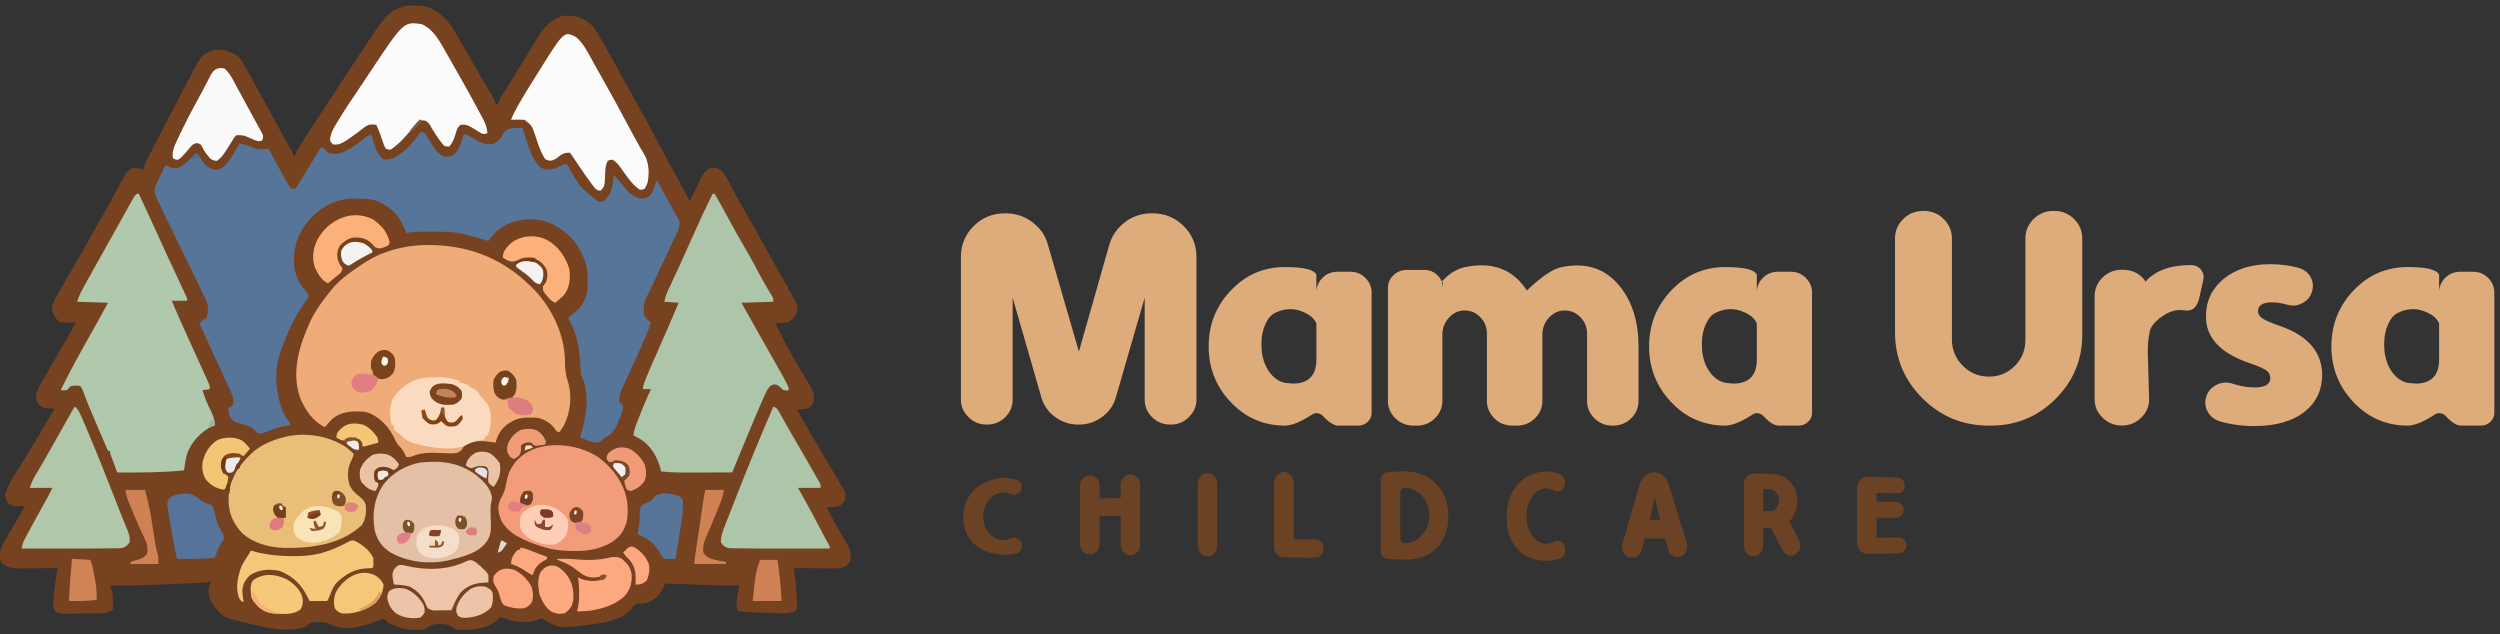 <svg width="268" height="68" viewBox="0 0 268 68" fill="none" xmlns="http://www.w3.org/2000/svg">
<rect x="0" y="0" width="268" height="68" fill="#333333" stroke="none"/>
<g clip-path="url(#clip0_52_190)">
<path d="M46.763 1.189C46.987 1.35 47.193 1.522 47.401 1.701C47.459 1.75 47.516 1.798 47.576 1.847C48.272 2.482 48.7 3.299 49.165 4.106C49.258 4.264 49.35 4.422 49.443 4.58C49.675 4.977 49.906 5.376 50.137 5.775C50.26 5.987 50.383 6.2 50.506 6.412C50.854 7.012 51.201 7.613 51.546 8.214C51.793 8.645 52.042 9.074 52.293 9.502C52.379 9.649 52.379 9.649 52.466 9.799C52.573 9.981 52.68 10.162 52.787 10.343C53.134 10.937 53.134 10.937 53.134 11.182C53.206 11.182 53.279 11.182 53.354 11.182C53.4 11.06 53.4 11.06 53.447 10.936C53.564 10.656 53.694 10.416 53.855 10.159C53.911 10.07 53.967 9.98 54.025 9.888C54.116 9.744 54.116 9.744 54.208 9.597C54.339 9.388 54.47 9.179 54.601 8.969C54.668 8.861 54.736 8.753 54.805 8.642C55.064 8.225 55.317 7.806 55.571 7.387C56.198 6.349 56.834 5.317 57.481 4.292C57.553 4.177 57.624 4.062 57.698 3.943C58.392 2.852 59.057 2.116 60.299 1.701C61.44 1.596 62.324 1.791 63.227 2.508C63.807 3.062 64.18 3.728 64.565 4.421C64.721 4.701 64.88 4.978 65.039 5.256C65.723 6.451 66.385 7.657 67.038 8.87C67.439 9.614 67.851 10.351 68.27 11.085C68.91 12.207 69.519 13.343 70.124 14.483C70.198 14.624 70.273 14.765 70.348 14.905C70.402 15.008 70.402 15.008 70.458 15.113C70.831 15.816 71.213 16.513 71.595 17.211C71.911 17.789 72.225 18.369 72.536 18.95C72.573 19.021 72.611 19.091 72.65 19.164C72.836 19.513 73.022 19.861 73.208 20.21C73.275 20.336 73.342 20.462 73.411 20.591C73.471 20.703 73.53 20.815 73.592 20.931C73.75 21.227 73.75 21.227 73.968 21.544C74.033 21.407 74.033 21.407 74.099 21.267C74.262 20.927 74.426 20.588 74.591 20.249C74.662 20.103 74.733 19.956 74.802 19.809C74.903 19.597 75.006 19.386 75.109 19.175C75.171 19.049 75.232 18.922 75.295 18.791C75.544 18.407 75.774 18.234 76.173 18.016C76.644 17.941 76.856 17.959 77.257 18.22C77.74 18.644 77.992 19.216 78.281 19.78C78.408 20.02 78.534 20.261 78.661 20.5C78.756 20.681 78.756 20.681 78.853 20.865C79.123 21.37 79.407 21.867 79.694 22.364C80.375 23.548 81.042 24.74 81.709 25.932C82.031 26.509 82.354 27.086 82.677 27.662C83.076 28.374 83.475 29.086 83.873 29.799C83.943 29.923 84.012 30.047 84.084 30.176C84.217 30.413 84.35 30.651 84.483 30.888C84.543 30.996 84.603 31.104 84.665 31.215C84.722 31.315 84.778 31.416 84.836 31.52C84.932 31.691 85.03 31.86 85.131 32.027C85.454 32.563 85.543 32.947 85.433 33.56C85.183 34.058 84.934 34.304 84.441 34.552C84.097 34.608 84.097 34.608 83.745 34.627C83.627 34.635 83.509 34.642 83.388 34.649C83.299 34.654 83.21 34.658 83.118 34.662C83.638 35.747 84.201 36.806 84.785 37.859C84.855 37.986 84.925 38.112 84.998 38.243C85.354 38.884 85.72 39.517 86.103 40.143C86.174 40.261 86.246 40.379 86.32 40.5C86.455 40.722 86.592 40.942 86.732 41.161C87.134 41.823 87.344 42.37 87.197 43.15C86.998 43.474 86.872 43.643 86.535 43.812C86.347 43.836 86.159 43.857 85.97 43.873C85.87 43.883 85.769 43.892 85.666 43.901C85.589 43.908 85.512 43.915 85.433 43.922C85.471 43.987 85.509 44.052 85.548 44.119C85.733 44.434 85.917 44.75 86.101 45.065C86.17 45.184 86.24 45.303 86.311 45.426C86.741 46.162 87.168 46.9 87.592 47.639C88.418 49.076 89.263 50.501 90.12 51.919C90.174 52.008 90.228 52.098 90.283 52.189C90.344 52.284 90.404 52.378 90.467 52.476C90.67 52.842 90.658 53.099 90.614 53.512C90.426 53.935 90.267 54.114 89.842 54.284C89.534 54.33 89.534 54.33 89.208 54.353C89.1 54.361 88.991 54.369 88.879 54.378C88.797 54.383 88.714 54.389 88.629 54.394C88.783 54.691 88.937 54.987 89.091 55.283C89.139 55.376 89.187 55.468 89.237 55.563C89.52 56.103 89.814 56.633 90.124 57.157C90.222 57.324 90.222 57.324 90.322 57.494C90.45 57.711 90.58 57.927 90.711 58.141C91.084 58.776 91.291 59.275 91.165 60.016C91.019 60.389 90.897 60.526 90.564 60.745C90.032 60.953 89.564 60.939 88.999 60.93C88.887 60.93 88.776 60.929 88.661 60.929C88.306 60.927 87.951 60.923 87.596 60.919C87.355 60.917 87.114 60.916 86.872 60.914C86.282 60.91 85.692 60.905 85.102 60.898C85.117 61.018 85.132 61.138 85.147 61.262C85.261 62.198 85.367 63.132 85.419 64.074C85.427 64.178 85.435 64.281 85.443 64.388C85.483 65.118 85.483 65.118 85.254 65.481C84.727 65.796 84.147 65.759 83.548 65.739C83.475 65.737 83.401 65.734 83.325 65.732C83.169 65.727 83.014 65.721 82.858 65.716C82.625 65.707 82.393 65.7 82.16 65.692C79.408 65.602 79.408 65.602 79.039 65.418C78.907 64.767 78.947 64.242 79.087 63.599C79.112 63.479 79.112 63.479 79.137 63.356C79.176 63.161 79.218 62.967 79.26 62.772C79.166 62.773 79.073 62.773 78.976 62.774C78.039 62.777 77.104 62.758 76.167 62.724C75.957 62.717 75.957 62.717 75.743 62.709C75.378 62.696 75.012 62.683 74.646 62.67C74.271 62.656 73.895 62.643 73.52 62.63C72.787 62.604 72.055 62.578 71.323 62.552C71.278 62.635 71.235 62.719 71.189 62.805C71.131 62.915 71.072 63.024 71.012 63.137C70.926 63.3 70.926 63.3 70.837 63.467C70.46 64.104 69.928 64.413 69.228 64.646C69.04 64.66 68.852 64.672 68.663 64.68C68.226 64.713 68.162 64.719 67.843 65.052C67.802 65.112 67.761 65.171 67.719 65.233C66.807 66.403 64.967 66.732 63.583 66.912C59.885 67.365 59.885 67.365 58.439 66.493C58.126 66.277 58.126 66.277 57.86 66.313C57.713 66.382 57.566 66.452 57.42 66.523C57.018 66.659 56.64 66.672 56.22 66.672C56.138 66.672 56.056 66.672 55.972 66.672C55.285 66.659 54.712 66.519 54.064 66.286C53.808 66.177 53.808 66.177 53.575 66.189C53.502 66.271 53.429 66.353 53.354 66.437C52.461 67.351 50.765 67.512 49.558 67.567C49.116 67.558 48.88 67.504 48.531 67.237C48.103 66.92 47.684 66.903 47.167 66.899C47.054 66.897 47.054 66.897 46.94 66.894C46.378 66.905 46.083 67.079 45.638 67.402C44.434 67.761 42.878 67.388 41.779 66.851C41.531 66.682 41.334 66.51 41.118 66.3C41.044 66.33 40.97 66.361 40.893 66.393C39.392 66.979 37.364 67.725 35.789 67.075C35.702 67.035 35.614 66.995 35.523 66.954C34.834 66.656 34.141 66.646 33.401 66.74C33.042 66.937 33.042 66.937 32.74 67.181C31.213 67.763 29.205 67.436 27.669 67.071C27.581 67.051 27.492 67.031 27.4 67.01C23.806 66.195 23.806 66.195 22.764 64.674C22.419 64.126 22.305 63.641 22.378 62.992C22.543 62.607 22.543 62.607 22.709 62.331C22.623 62.357 22.623 62.357 22.536 62.383C22.191 62.458 21.858 62.47 21.506 62.484C21.43 62.487 21.354 62.491 21.276 62.494C21.024 62.505 20.773 62.515 20.521 62.524C20.345 62.532 20.168 62.539 19.991 62.546C19.62 62.561 19.248 62.576 18.876 62.591C18.407 62.609 17.938 62.629 17.468 62.648C15.577 62.727 13.689 62.801 11.795 62.772C11.831 62.853 11.866 62.934 11.902 63.018C12.065 63.456 12.075 63.873 12.098 64.336C12.104 64.426 12.111 64.517 12.117 64.61C12.13 64.842 12.129 65.075 12.126 65.308C11.511 65.923 9.773 65.719 8.929 65.748C8.755 65.755 8.755 65.755 8.577 65.762C8.219 65.775 7.861 65.783 7.503 65.79C7.39 65.794 7.277 65.798 7.161 65.802C6.655 65.808 6.368 65.801 5.932 65.529C5.669 65.091 5.684 64.744 5.732 64.253C5.737 64.174 5.742 64.096 5.747 64.014C5.826 62.97 6.013 61.932 6.173 60.898C6.113 60.899 6.052 60.9 5.99 60.9C5.359 60.908 4.728 60.913 4.096 60.916C3.861 60.918 3.626 60.92 3.39 60.923C3.051 60.927 2.712 60.929 2.373 60.93C2.269 60.932 2.164 60.934 2.056 60.935C1.303 60.936 0.758 60.843 0.172 60.333C-0.079 59.871 -0.093 59.538 5.46204e-05 59.024C0.393 58.089 0.931 57.215 1.447 56.344C1.58 56.117 1.714 55.89 1.847 55.663C1.909 55.559 1.971 55.454 2.034 55.346C2.241 54.994 2.444 54.639 2.646 54.284C2.549 54.282 2.452 54.281 2.352 54.279C1.306 54.236 1.306 54.236 0.854 53.932C0.636 53.581 0.578 53.373 0.551 52.961C1.013 51.604 1.927 50.363 2.674 49.147C3.315 48.103 3.935 47.048 4.552 45.991C4.977 45.261 5.406 44.534 5.843 43.812C5.711 43.806 5.711 43.806 5.578 43.8C4.722 43.756 4.722 43.756 4.292 43.502C3.957 43.123 3.856 42.967 3.863 42.449C3.961 41.746 4.356 41.164 4.706 40.559C4.781 40.428 4.855 40.296 4.93 40.165C5.158 39.762 5.39 39.361 5.622 38.961C5.692 38.84 5.763 38.718 5.835 38.593C6.16 38.033 6.486 37.475 6.814 36.917C7.273 36.135 7.717 35.344 8.157 34.552C8.054 34.557 7.95 34.562 7.843 34.567C6.581 34.604 6.581 34.604 6.208 34.373C5.828 33.982 5.651 33.658 5.576 33.117C5.588 32.501 5.945 31.993 6.242 31.472C6.307 31.356 6.371 31.24 6.438 31.12C6.948 30.207 7.476 29.303 8.006 28.401C8.56 27.46 9.09 26.508 9.618 25.552C10.158 24.575 10.71 23.605 11.266 22.638C11.83 21.659 12.377 20.673 12.9 19.671C13.621 18.316 13.621 18.316 14.22 18.016C14.656 17.988 14.948 18.006 15.323 18.237C15.349 18.149 15.374 18.061 15.401 17.97C15.58 17.473 15.814 17.017 16.057 16.547C16.108 16.448 16.158 16.349 16.211 16.247C16.374 15.929 16.537 15.612 16.701 15.295C16.807 15.087 16.914 14.88 17.02 14.672C17.57 13.601 18.125 12.534 18.687 11.47C18.957 10.958 19.224 10.446 19.489 9.932C19.552 9.81 19.614 9.689 19.679 9.563C19.803 9.321 19.927 9.079 20.052 8.836C21.571 5.89 21.571 5.89 22.922 5.367C23.902 5.248 24.64 5.441 25.457 6.002C25.914 6.399 26.166 6.921 26.45 7.447C26.511 7.558 26.572 7.669 26.635 7.783C26.766 8.021 26.896 8.259 27.026 8.497C27.228 8.867 27.433 9.235 27.639 9.603C28.372 10.915 29.096 12.231 29.809 13.555C30.085 14.067 30.364 14.579 30.649 15.087C30.727 15.226 30.727 15.226 30.806 15.367C30.903 15.539 31 15.711 31.098 15.883C31.417 16.449 31.417 16.449 31.417 16.694C31.49 16.694 31.563 16.694 31.638 16.694C31.675 16.586 31.675 16.586 31.713 16.476C31.907 16.031 32.155 15.631 32.409 15.219C32.464 15.131 32.518 15.042 32.574 14.951C32.988 14.282 33.419 13.626 33.858 12.974C34.238 12.41 34.608 11.841 34.979 11.271C35.807 10.004 36.637 8.738 37.469 7.473C37.608 7.262 37.746 7.05 37.885 6.839C41.541 1.264 41.541 1.264 43.417 0.641C44.589 0.432 45.743 0.563 46.763 1.189Z" fill="#77421F"/>
<path d="M56 13.718C56.026 13.799 56.053 13.88 56.08 13.964C56.204 14.337 56.329 14.71 56.455 15.082C56.496 15.21 56.538 15.337 56.581 15.468C56.895 16.394 57.236 17.297 57.963 17.976C58.52 18.216 59.002 18.236 59.576 18.031C59.743 17.956 59.91 17.877 60.074 17.794C60.296 17.688 60.502 17.632 60.74 17.576C60.805 17.686 60.871 17.795 60.938 17.908C62.161 20.057 62.161 20.057 64.047 21.545C64.397 21.646 64.397 21.646 64.708 21.545C65.529 20.934 65.63 19.996 65.774 19.047C65.792 18.919 65.792 18.919 65.811 18.789C66.186 19.152 66.517 19.527 66.837 19.939C67.532 20.816 67.532 20.816 68.517 21.273C68.998 21.301 69.259 21.268 69.662 20.994C69.888 20.665 70.024 20.374 70.146 19.997C70.225 19.766 70.33 19.558 70.441 19.34C70.823 20.036 71.202 20.733 71.581 21.431C71.752 21.745 71.926 22.057 72.101 22.369C72.202 22.554 72.303 22.738 72.404 22.923C72.453 23.008 72.501 23.092 72.551 23.18C72.594 23.26 72.637 23.34 72.682 23.422C72.72 23.491 72.759 23.56 72.798 23.631C72.957 24.17 72.711 24.669 72.482 25.152C72.425 25.274 72.368 25.395 72.309 25.52C72.216 25.714 72.216 25.714 72.122 25.913C72.057 26.049 71.993 26.186 71.929 26.323C71.794 26.608 71.66 26.893 71.525 27.177C71.328 27.595 71.134 28.013 70.94 28.431C70.894 28.531 70.894 28.531 70.846 28.633C70.695 28.961 70.543 29.289 70.392 29.617C70.136 30.17 69.879 30.722 69.604 31.266C69.004 32.409 69.004 32.409 69.008 33.671C69.185 34.088 69.402 34.306 69.779 34.553C69.508 35.457 69.125 36.305 68.739 37.165C68.62 37.429 68.502 37.694 68.385 37.958C68.03 38.752 67.673 39.544 67.303 40.331C67.247 40.45 67.191 40.57 67.133 40.693C67.031 40.91 66.928 41.126 66.824 41.342C66.552 41.917 66.378 42.401 66.362 43.041C66.504 43.192 66.651 43.339 66.803 43.482C66.771 44.111 66.499 44.675 66.252 45.245C66.213 45.342 66.175 45.439 66.135 45.538C65.852 46.189 65.55 46.521 64.934 46.877C64.684 47.013 64.684 47.013 64.419 47.278C64.157 47.45 64.157 47.45 63.813 47.45C63.249 47.331 62.709 47.107 62.173 46.899C62.194 46.831 62.216 46.763 62.238 46.693C62.869 44.638 63.292 42.191 62.283 40.175C62.265 39.973 62.253 39.77 62.244 39.568C62.143 37.717 61.978 36.062 61.062 34.419C60.96 34.222 60.96 34.222 60.96 34.001C61.108 33.883 61.26 33.772 61.415 33.664C62.194 33.074 62.696 32.306 62.945 31.356C62.993 30.941 62.997 30.532 62.993 30.116C62.992 30.003 62.991 29.89 62.991 29.775C62.973 28.947 62.864 28.25 62.504 27.497C62.464 27.404 62.424 27.31 62.383 27.213C61.67 25.639 60.456 24.556 58.883 23.88C57.429 23.333 55.923 23.389 54.494 23.981C53.55 24.423 52.933 24.979 52.362 25.844C52.223 25.801 52.085 25.758 51.942 25.713C51.37 25.543 50.795 25.381 50.219 25.224C50.134 25.2 50.049 25.176 49.961 25.151C48.806 24.841 47.645 24.834 46.456 24.837C46.23 24.838 46.004 24.837 45.778 24.837C45.025 24.836 44.289 24.858 43.543 24.962C43.511 24.877 43.479 24.791 43.446 24.704C42.819 23.111 42.021 22.27 40.466 21.567C39.747 21.287 39.049 21.3 38.286 21.297C38.172 21.294 38.057 21.292 37.939 21.29C36.199 21.281 34.716 21.99 33.486 23.206C32.102 24.638 31.468 26.217 31.5 28.19C31.584 29.446 32.066 30.511 32.956 31.399C33.071 31.576 33.071 31.576 33.054 31.789C32.944 32.056 32.804 32.255 32.63 32.486C31.729 33.746 31.066 35.098 30.51 36.54C30.43 36.743 30.347 36.946 30.263 37.147C29.32 39.451 29.454 41.989 30.388 44.276C30.58 44.678 30.814 45.005 31.087 45.356C31.087 45.428 31.087 45.501 31.087 45.576C30.944 45.602 30.944 45.602 30.799 45.629C29.957 45.795 29.205 46.014 28.413 46.349C28.11 46.458 28.11 46.458 27.669 46.458C27.495 46.309 27.495 46.309 27.311 46.107C26.87 45.689 26.457 45.571 25.885 45.425C25.106 45.218 25.106 45.218 24.787 44.896C24.544 44.467 24.472 44.201 24.472 43.702C24.543 43.682 24.613 43.661 24.686 43.64C24.944 43.493 24.944 43.493 25.03 43.165C25.066 42.762 24.947 42.475 24.788 42.108C24.738 41.99 24.687 41.873 24.635 41.752C24.372 41.161 24.1 40.574 23.825 39.989C23.699 39.72 23.574 39.452 23.449 39.183C23.416 39.113 23.384 39.043 23.35 38.971C22.936 38.08 22.529 37.184 22.123 36.289C22.086 36.207 22.049 36.125 22.011 36.041C21.802 35.582 21.594 35.122 21.386 34.663C21.528 34.511 21.675 34.364 21.827 34.222C21.899 34.222 21.972 34.222 22.047 34.222C22.306 33.72 22.339 33.23 22.268 32.678C22.124 32.242 21.926 31.837 21.723 31.425C21.665 31.302 21.606 31.179 21.546 31.052C21.383 30.711 21.217 30.371 21.051 30.031C20.905 29.731 20.76 29.43 20.615 29.13C20.063 27.986 19.506 26.845 18.949 25.705C18.71 25.215 18.471 24.726 18.233 24.236C18.125 24.014 18.016 23.791 17.907 23.569C17.704 23.153 17.504 22.735 17.307 22.316C17.27 22.239 17.233 22.161 17.195 22.081C17.083 21.842 16.973 21.603 16.863 21.363C16.829 21.29 16.794 21.217 16.759 21.142C16.567 20.714 16.489 20.448 16.646 20.001C16.724 19.812 16.808 19.625 16.898 19.441C16.947 19.338 16.996 19.236 17.047 19.13C17.099 19.024 17.151 18.919 17.204 18.809C17.256 18.702 17.308 18.594 17.361 18.482C17.49 18.217 17.619 17.951 17.748 17.686C17.851 17.74 17.953 17.793 18.059 17.848C18.455 18.039 18.637 18.087 19.071 18.017C19.751 17.718 20.236 17.206 20.737 16.672C20.945 16.474 20.945 16.474 21.165 16.474C21.291 16.641 21.41 16.815 21.524 16.991C22.031 17.766 22.031 17.766 22.829 18.187C23.325 18.233 23.647 18.139 24.038 17.831C24.599 17.283 24.969 16.598 25.354 15.923C25.464 15.739 25.574 15.555 25.685 15.371C26.279 15.467 26.809 15.702 27.364 15.927C27.868 16.055 28.266 16.012 28.772 15.923C28.806 15.986 28.84 16.05 28.875 16.116C29.278 16.862 29.685 17.605 30.094 18.348C30.148 18.447 30.203 18.545 30.258 18.647C30.404 18.911 30.552 19.174 30.701 19.436C30.744 19.516 30.788 19.596 30.833 19.678C30.968 19.921 30.968 19.921 31.197 20.222C31.342 20.222 31.488 20.222 31.638 20.222C31.823 20.028 31.823 20.028 31.976 19.761C32.038 19.662 32.1 19.562 32.164 19.46C32.229 19.352 32.294 19.244 32.361 19.133C32.429 19.024 32.496 18.916 32.566 18.804C32.896 18.27 33.22 17.732 33.544 17.194C33.599 17.102 33.655 17.011 33.712 16.916C33.816 16.743 33.919 16.57 34.021 16.395C34.14 16.197 34.266 16.004 34.394 15.812C34.466 15.812 34.539 15.812 34.614 15.812C34.798 15.996 34.981 16.18 35.165 16.364C35.926 16.617 36.403 16.495 37.115 16.157C37.823 15.795 38.438 15.337 39.052 14.835C39.3 14.642 39.514 14.513 39.795 14.379C39.857 14.583 39.857 14.583 39.92 14.79C39.977 14.97 40.034 15.15 40.091 15.33C40.118 15.419 40.145 15.508 40.173 15.6C40.361 16.186 40.561 16.595 41.008 17.025C41.443 17.19 41.857 17.087 42.274 16.906C43.483 16.222 44.298 15.277 45.087 14.159C45.277 14.168 45.277 14.168 45.527 14.269C45.705 14.511 45.858 14.742 46.01 14.999C46.097 15.141 46.184 15.282 46.272 15.422C46.315 15.49 46.357 15.557 46.4 15.627C46.688 16.075 46.991 16.467 47.45 16.749C47.842 16.826 48.117 16.798 48.504 16.694C49.242 16.162 49.453 15.213 49.716 14.379C50.17 14.499 50.533 14.686 50.929 14.931C51.561 15.316 52.06 15.562 52.809 15.437C53.393 15.259 53.667 14.868 53.94 14.359C54.096 14.092 54.181 13.964 54.464 13.833C54.977 13.712 55.473 13.713 56 13.718Z" fill="#577599"/>
<path d="M45.333 26.275C49.508 26.143 53.306 27.361 56.393 30.22C56.481 30.303 56.57 30.387 56.661 30.473C56.753 30.558 56.845 30.643 56.94 30.73C58.994 32.69 60.483 35.672 60.562 38.534C60.566 38.74 60.569 38.947 60.572 39.153C60.59 39.784 60.684 40.317 60.882 40.915C61.35 42.408 61.154 44.209 60.453 45.594C60.3 45.852 60.141 46.102 59.968 46.347C59.637 46.237 59.637 46.237 59.451 45.934C59.041 45.357 58.435 45.016 57.763 44.804C57.441 44.767 57.123 44.762 56.799 44.763C56.666 44.763 56.666 44.763 56.53 44.763C55.864 44.777 55.354 44.879 54.787 45.245C54.671 45.311 54.555 45.377 54.436 45.445C53.714 46.006 53.362 46.566 53.133 47.45C53.023 47.432 52.912 47.415 52.798 47.397C51.805 47.266 50.819 47.156 49.94 47.705C49.689 47.896 49.689 47.896 49.473 48.24C49.161 48.557 48.889 48.593 48.451 48.603C48.041 48.599 47.632 48.585 47.222 48.566C46.159 48.52 45.255 48.485 44.249 48.896C43.984 48.993 43.984 48.993 43.543 48.993C43.518 48.936 43.492 48.878 43.466 48.819C43.289 48.441 43.147 48.154 42.84 47.863C42.548 47.557 42.434 47.329 42.261 46.947C41.689 45.752 40.733 44.738 39.492 44.242C39.083 44.129 38.701 44.105 38.279 44.108C38.202 44.109 38.124 44.109 38.044 44.109C37.129 44.129 36.326 44.322 35.606 44.914C35.337 45.199 35.083 45.493 34.834 45.796C33.574 45.213 32.715 43.942 32.192 42.695C31.184 39.891 32.095 36.971 33.302 34.367C33.861 33.23 34.59 32.227 35.386 31.245C35.464 31.147 35.542 31.05 35.623 30.949C36.545 29.86 37.729 29.048 38.913 28.269C39.016 28.2 39.119 28.132 39.224 28.062C41.048 26.922 43.198 26.354 45.333 26.275Z" fill="#EFAC79"/>
<path d="M76.393 20.773C76.466 20.773 76.539 20.773 76.614 20.773C77.123 21.667 77.623 22.565 78.11 23.472C78.726 24.62 79.366 25.75 80.028 26.873C80.47 27.625 80.885 28.386 81.284 29.161C81.669 29.907 82.09 30.63 82.522 31.349C82.596 31.473 82.596 31.473 82.671 31.6C82.715 31.672 82.758 31.745 82.803 31.82C82.897 32.017 82.897 32.017 82.897 32.347C81.206 32.402 81.206 32.402 79.48 32.457C80.575 34.418 80.575 34.418 81.685 36.371C82.18 37.235 82.671 38.1 83.159 38.968C83.222 39.08 83.285 39.191 83.35 39.306C84.551 41.446 84.551 41.446 84.551 41.828C84.317 41.862 84.317 41.862 84 41.828C83.893 41.736 83.786 41.646 83.676 41.552C83.364 41.254 83.364 41.254 82.994 41.207C82.559 41.302 82.487 41.462 82.236 41.828C82.067 42.15 81.92 42.481 81.775 42.815C81.711 42.96 81.711 42.96 81.646 43.108C81.162 44.207 80.699 45.314 80.238 46.423C80.153 46.625 80.069 46.828 79.984 47.03C79.482 48.234 78.983 49.44 78.488 50.646C77.675 50.649 76.862 50.651 76.05 50.652C75.672 50.653 75.295 50.653 74.917 50.655C74.482 50.656 74.047 50.657 73.611 50.657C73.411 50.658 73.411 50.658 73.206 50.659C72.425 50.659 71.658 50.623 70.882 50.536C70.863 50.464 70.844 50.392 70.825 50.318C70.471 48.974 69.8 47.813 68.613 47.045C68.38 46.914 68.147 46.792 67.905 46.678C67.971 46.193 68.092 45.774 68.272 45.319C68.324 45.188 68.376 45.056 68.429 44.92C68.457 44.852 68.484 44.784 68.512 44.714C68.593 44.51 68.674 44.306 68.754 44.101C69.073 43.295 69.412 42.502 69.779 41.717C69.488 41.717 69.197 41.717 68.897 41.717C68.973 41.216 69.155 40.771 69.351 40.307C69.385 40.225 69.419 40.142 69.455 40.058C69.783 39.276 70.124 38.499 70.469 37.725C71.247 35.976 72.006 34.219 72.756 32.457C71.992 32.403 71.992 32.403 71.212 32.347C71.313 31.846 71.466 31.445 71.681 30.989C71.718 30.91 71.755 30.832 71.792 30.75C71.872 30.579 71.951 30.409 72.031 30.238C72.246 29.779 72.459 29.318 72.672 28.858C72.716 28.763 72.759 28.669 72.805 28.571C73.212 27.689 73.605 26.801 73.997 25.913C74.759 24.181 75.557 22.47 76.393 20.773Z" fill="#ADC6AA"/>
<path d="M14.661 20.773C14.734 20.773 14.807 20.773 14.882 20.773C15.639 22.395 16.39 24.02 17.128 25.65C17.767 27.062 18.419 28.467 19.079 29.868C19.629 31.034 19.629 31.034 19.889 31.607C19.924 31.682 19.958 31.757 19.993 31.834C20.063 32.017 20.063 32.017 20.063 32.237C19.517 32.237 18.972 32.237 18.409 32.237C19 33.65 19.624 35.048 20.263 36.44C20.825 37.664 21.386 38.889 21.937 40.119C21.993 40.243 22.049 40.367 22.107 40.495C22.158 40.609 22.209 40.722 22.261 40.839C22.305 40.937 22.349 41.036 22.395 41.137C22.488 41.386 22.488 41.386 22.488 41.717C22.233 41.754 21.979 41.79 21.716 41.828C21.992 42.731 21.992 42.731 22.378 43.591C22.684 44.166 23.039 44.917 23.039 45.575C22.921 45.623 22.803 45.671 22.681 45.72C21.501 46.314 20.503 47.395 20.065 48.639C19.892 49.231 19.803 49.814 19.732 50.426C17.341 50.66 14.967 50.671 12.567 50.646C12.438 50.302 12.309 49.958 12.181 49.613C12.126 49.466 12.126 49.466 12.069 49.316C12.017 49.175 12.017 49.175 11.964 49.032C11.932 48.945 11.899 48.858 11.866 48.769C11.795 48.552 11.795 48.552 11.795 48.331C11.723 48.331 11.65 48.331 11.575 48.331C11.349 47.806 11.124 47.281 10.899 46.756C10.822 46.578 10.746 46.399 10.669 46.221C9.446 43.372 9.446 43.372 8.942 42.017C8.824 41.701 8.824 41.701 8.598 41.386C8.264 41.315 7.942 41.329 7.606 41.386C7.365 41.6 7.365 41.6 7.165 41.828C6.822 41.841 6.822 41.841 6.504 41.828C7.498 39.785 8.597 37.8 9.719 35.826C10.352 34.711 10.963 33.584 11.575 32.457C9.938 32.403 9.938 32.403 8.268 32.347C8.42 31.89 8.549 31.543 8.773 31.132C8.829 31.027 8.886 30.923 8.944 30.816C9.005 30.705 9.066 30.594 9.129 30.48C9.193 30.363 9.257 30.246 9.322 30.126C9.807 29.24 10.302 28.36 10.801 27.481C11.266 26.663 11.725 25.84 12.181 25.017C12.723 24.039 13.266 23.063 13.814 22.088C13.904 21.927 13.904 21.927 13.996 21.762C14.079 21.615 14.079 21.615 14.164 21.464C14.212 21.378 14.261 21.292 14.31 21.203C14.441 20.993 14.441 20.993 14.661 20.773Z" fill="#B0C8AB"/>
<path d="M37.039 47.891C37.357 48.128 37.648 48.374 37.921 48.662C37.852 48.988 37.742 49.239 37.583 49.53C37.24 50.297 37.235 51.137 37.452 51.944C37.71 52.543 38.05 52.854 38.562 53.251C38.939 53.571 39.16 53.791 39.224 54.282C39.255 55.005 39.199 55.64 38.803 56.269C36.598 58.389 33.352 58.779 30.449 58.736C28.825 58.676 27.134 58.246 25.919 57.109C25.558 56.715 25.269 56.303 25.023 55.828C24.98 55.745 24.936 55.661 24.892 55.576C24.389 54.438 24.395 52.984 24.762 51.804C24.843 51.6 24.93 51.397 25.023 51.198C25.07 51.095 25.117 50.992 25.165 50.887C25.554 50.108 26.065 49.497 26.677 48.883C26.743 48.814 26.81 48.745 26.878 48.673C27.94 47.653 29.344 47.111 30.756 46.788C30.839 46.767 30.922 46.746 31.007 46.724C33.116 46.4 35.23 46.759 37.039 47.891Z" fill="#E9BE78"/>
<path d="M64.247 49.09C65.779 50.268 66.965 51.894 67.244 53.844C67.357 55.22 67.335 56.293 66.445 57.399C65.356 58.561 63.719 59.005 62.166 59.062C60.748 59.081 59.445 59.03 58.094 58.584C58.019 58.559 57.944 58.535 57.867 58.51C56.355 58.014 54.505 57.285 53.74 55.793C53.435 55.044 53.284 54.395 53.601 53.621C53.719 53.383 53.839 53.145 53.959 52.907C54.139 52.492 54.222 52.112 54.298 51.666C54.421 50.971 54.598 50.45 55.008 49.875C55.054 49.808 55.1 49.74 55.148 49.671C57.193 46.996 61.742 47.332 64.247 49.09Z" fill="#F29C7A"/>
<path d="M61.739 3.962C62.51 4.618 62.967 5.516 63.447 6.394C63.584 6.641 63.721 6.889 63.858 7.136C63.927 7.26 63.995 7.384 64.066 7.512C64.308 7.949 64.555 8.383 64.803 8.817C65.542 10.114 66.249 11.426 66.951 12.743C67.265 13.332 67.582 13.918 67.901 14.503C68.013 14.707 68.123 14.911 68.233 15.115C68.454 15.524 68.675 15.928 68.93 16.317C69.544 17.294 69.628 18.32 69.448 19.45C69.37 19.755 69.282 19.944 69.118 20.221C68.853 20.352 68.853 20.352 68.567 20.332C67.755 19.782 67.159 18.854 66.595 18.066C66.216 17.531 66.216 17.531 65.7 17.135C65.408 17.116 65.408 17.116 65.149 17.245C64.912 17.692 64.894 18.109 64.874 18.609C64.817 20.003 64.817 20.003 64.378 20.442C64.07 20.424 63.954 20.349 63.735 20.13C63.15 19.37 62.603 18.587 62.07 17.789C61.903 17.542 61.737 17.295 61.571 17.048C61.498 16.94 61.426 16.832 61.351 16.721C61.202 16.487 61.202 16.487 61.071 16.363C60.537 16.374 60.275 16.467 59.865 16.811C59.563 17.052 59.344 17.194 58.955 17.231C58.535 17.135 58.535 17.135 58.391 16.982C57.911 16.199 57.65 15.35 57.366 14.482C57.028 13.476 57.028 13.476 56.22 12.836C55.977 12.828 55.733 12.826 55.49 12.829C55.293 12.83 55.293 12.83 55.093 12.832C54.941 12.834 54.941 12.834 54.787 12.836C54.975 12.317 55.236 11.848 55.504 11.368C55.553 11.28 55.602 11.192 55.653 11.101C56.094 10.317 56.565 9.556 57.047 8.797C57.239 8.494 57.429 8.189 57.618 7.884C60.45 3.33 60.45 3.33 61.739 3.962Z" fill="#FCFBFB"/>
<path d="M45.197 2.584C46.52 3.159 47.159 4.485 47.842 5.67C47.915 5.796 47.915 5.796 47.99 5.925C49.221 8.052 50.422 10.198 51.577 12.367C51.632 12.47 51.688 12.573 51.746 12.679C52.029 13.219 52.213 13.658 52.252 14.269C51.998 14.357 51.864 14.4 51.609 14.3C51.542 14.258 51.475 14.216 51.405 14.173C51.33 14.128 51.255 14.082 51.177 14.036C51.022 13.939 50.866 13.842 50.711 13.745C50.258 13.473 49.931 13.291 49.386 13.387C49.025 13.621 48.958 13.959 48.841 14.358C48.676 14.876 48.536 15.294 48.173 15.702C47.732 15.702 47.732 15.702 47.559 15.571C47.045 14.972 46.635 14.324 46.23 13.649C46.002 13.23 46.002 13.23 45.638 12.946C45.321 12.891 45.321 12.891 44.976 12.946C44.684 13.178 44.684 13.178 44.432 13.497C44.385 13.552 44.337 13.608 44.288 13.665C44.148 13.828 44.011 13.993 43.874 14.159C43.276 14.865 42.665 15.516 41.89 16.033C41.615 16.044 41.615 16.044 41.339 15.922C41.193 15.635 41.091 15.385 40.994 15.082C40.941 14.926 40.888 14.771 40.835 14.616C40.809 14.54 40.784 14.464 40.758 14.386C40.637 14.045 40.493 13.717 40.346 13.387C39.877 13.316 39.602 13.307 39.186 13.548C38.87 13.783 38.561 14.025 38.252 14.269C38.002 14.452 37.748 14.629 37.494 14.806C37.378 14.888 37.263 14.969 37.144 15.053C36.686 15.346 36.269 15.569 35.716 15.481C35.51 15.309 35.51 15.309 35.386 15.04C35.407 14.311 35.721 13.807 36.095 13.194C36.158 13.089 36.221 12.985 36.286 12.877C37.001 11.703 37.767 10.563 38.537 9.425C38.9 8.887 39.26 8.347 39.619 7.806C43.265 2.318 43.265 2.318 45.197 2.584Z" fill="#FCFBFB"/>
<path d="M51.147 51.013C51.898 51.658 52.624 52.36 52.741 53.382C52.693 53.733 52.693 53.733 52.634 53.987C52.575 54.327 52.58 54.637 52.591 54.982C52.594 55.116 52.597 55.249 52.6 55.387C52.607 55.666 52.615 55.944 52.626 56.223C52.642 57.187 52.513 57.733 51.86 58.438C50.94 59.358 49.509 59.718 48.283 60.017C48.181 60.042 48.08 60.067 47.975 60.092C45.94 60.526 43.649 60.243 41.84 59.208C40.961 58.633 40.416 57.883 40.171 56.856C39.86 55.102 40.11 53.401 41.115 51.925C42.077 50.692 43.466 49.892 44.998 49.593C47.274 49.331 49.294 49.566 51.147 51.013Z" fill="#E4C0A6"/>
<path d="M82.897 43.592C83.319 43.732 83.353 43.865 83.568 44.247C83.633 44.362 83.699 44.477 83.766 44.596C83.872 44.785 83.872 44.785 83.979 44.977C84.053 45.107 84.127 45.238 84.201 45.368C84.315 45.57 84.43 45.771 84.543 45.973C84.909 46.619 85.284 47.258 85.66 47.898C86.211 48.84 86.755 49.786 87.293 50.736C87.361 50.855 87.428 50.973 87.498 51.095C87.559 51.205 87.621 51.315 87.685 51.428C87.767 51.573 87.767 51.573 87.851 51.721C87.968 51.97 87.968 51.97 87.968 52.3C87.168 52.3 86.367 52.3 85.543 52.3C85.638 52.467 85.732 52.634 85.83 52.806C86.595 54.16 87.339 55.52 88.049 56.904C88.284 57.362 88.519 57.818 88.78 58.263C88.96 58.584 88.96 58.584 88.96 58.804C86.608 58.812 84.257 58.812 81.905 58.804C81.78 58.804 81.655 58.804 81.526 58.803C80.922 58.802 80.318 58.797 79.713 58.787C79.545 58.785 79.377 58.783 79.209 58.783C78.98 58.782 78.752 58.777 78.524 58.772C78.401 58.77 78.278 58.769 78.151 58.767C77.702 58.666 77.536 58.52 77.275 58.143C77.276 57.502 77.469 56.96 77.704 56.37C77.752 56.245 77.752 56.245 77.802 56.117C77.907 55.843 78.015 55.57 78.123 55.297C78.198 55.104 78.273 54.911 78.349 54.717C78.541 54.225 78.735 53.733 78.929 53.241C79.031 52.981 79.134 52.72 79.236 52.46C80.406 49.484 81.634 46.53 82.897 43.592Z" fill="#ADC5A9"/>
<path d="M8.047 43.592C8.326 43.841 8.468 44.073 8.617 44.414C8.662 44.516 8.707 44.618 8.754 44.724C8.803 44.837 8.851 44.95 8.902 45.066C8.954 45.187 9.007 45.308 9.061 45.432C10.416 48.576 11.657 51.77 12.905 54.957C13.049 55.324 13.196 55.69 13.345 56.055C13.381 56.144 13.417 56.234 13.454 56.327C13.522 56.495 13.591 56.664 13.66 56.832C13.838 57.279 13.976 57.656 13.89 58.143C13.608 58.534 13.44 58.674 12.964 58.767C12.819 58.769 12.674 58.77 12.525 58.772C12.443 58.774 12.361 58.775 12.276 58.777C12.001 58.782 11.726 58.783 11.451 58.784C11.256 58.786 11.061 58.789 10.866 58.792C10.184 58.801 9.501 58.803 8.819 58.804C8.682 58.805 8.545 58.805 8.403 58.806C6.374 58.812 4.344 58.811 2.315 58.804C2.381 58.456 2.448 58.167 2.615 57.853C2.655 57.777 2.696 57.701 2.737 57.622C2.782 57.539 2.827 57.457 2.873 57.371C2.92 57.283 2.967 57.195 3.015 57.104C3.564 56.081 4.127 55.066 4.691 54.051C4.728 53.983 4.765 53.916 4.804 53.847C4.905 53.664 5.007 53.48 5.109 53.297C5.288 52.969 5.455 52.635 5.622 52.3C4.822 52.3 4.021 52.3 3.197 52.3C3.359 51.812 3.494 51.474 3.746 51.044C3.812 50.931 3.878 50.818 3.946 50.702C4.017 50.581 4.088 50.461 4.161 50.337C4.312 50.079 4.463 49.82 4.613 49.562C4.651 49.496 4.69 49.43 4.729 49.363C5.115 48.7 5.49 48.031 5.863 47.361C6.36 46.47 6.86 45.58 7.365 44.694C7.421 44.595 7.478 44.496 7.535 44.395C7.587 44.305 7.638 44.215 7.691 44.122C7.736 44.043 7.781 43.965 7.828 43.883C7.937 43.702 7.937 43.702 8.047 43.592Z" fill="#B0C7AA"/>
<path d="M49.276 40.836C49.276 40.909 49.276 40.981 49.276 41.056C49.396 41.068 49.517 41.079 49.641 41.091C50.061 41.169 50.115 41.199 50.378 41.497C50.463 41.526 50.547 41.555 50.635 41.585C50.997 41.748 51.14 41.938 51.377 42.255C51.59 42.538 51.792 42.802 52.047 43.049C52.55 43.569 52.606 44.273 52.624 44.97C52.61 45.572 52.537 46.139 52.252 46.678C52.143 46.733 52.143 46.733 52.031 46.788C51.995 46.898 51.959 47.007 51.921 47.119C51.805 47.136 51.805 47.136 51.687 47.152C51.073 47.249 50.561 47.371 50.02 47.681C48.505 48.461 45.778 47.938 44.204 47.459C43.638 47.257 43.284 47.026 42.882 46.568C42.761 46.473 42.639 46.378 42.517 46.286C42.419 46.197 42.321 46.108 42.22 46.017C42.22 45.871 42.22 45.726 42.22 45.576C42.148 45.576 42.075 45.576 42 45.576C41.721 44.74 41.739 43.553 42.117 42.751C42.746 41.715 43.727 41.014 44.866 40.615C46.27 40.358 47.931 40.338 49.276 40.836Z" fill="#FADBC0"/>
<path d="M24.031 7.324C24.554 7.752 24.831 8.274 25.141 8.86C25.247 9.059 25.354 9.257 25.461 9.456C25.516 9.558 25.571 9.661 25.627 9.767C25.848 10.178 26.072 10.586 26.297 10.995C26.517 11.398 26.736 11.802 26.955 12.205C27.119 12.507 27.285 12.808 27.45 13.108C27.553 13.298 27.656 13.487 27.759 13.676C27.807 13.763 27.855 13.85 27.905 13.94C27.97 14.06 27.97 14.06 28.036 14.184C28.094 14.289 28.094 14.289 28.153 14.396C28.237 14.649 28.195 14.792 28.11 15.041C27.773 15.19 27.644 15.142 27.288 15.017C27.143 14.955 26.999 14.892 26.856 14.827C26.134 14.498 26.134 14.498 25.354 14.489C25.13 14.693 25.13 14.693 24.968 14.979C24.904 15.079 24.839 15.18 24.772 15.283C24.71 15.385 24.647 15.487 24.582 15.592C23.814 16.797 23.814 16.797 23.26 17.245C22.925 17.228 22.757 17.177 22.501 16.959C22.44 16.885 22.379 16.811 22.316 16.735C22.25 16.657 22.184 16.578 22.116 16.497C21.954 16.276 21.831 16.064 21.709 15.819C21.526 15.458 21.526 15.458 21.172 15.344C20.799 15.374 20.681 15.453 20.44 15.731C20.388 15.794 20.337 15.857 20.283 15.922C20.132 16.095 19.981 16.267 19.829 16.439C19.756 16.524 19.683 16.608 19.607 16.695C19.401 16.915 19.401 16.915 19.071 17.135C18.683 17.078 18.683 17.078 18.52 16.915C18.46 16.255 18.616 15.821 18.892 15.24C18.951 15.112 18.951 15.112 19.011 14.98C19.139 14.705 19.27 14.432 19.401 14.159C19.444 14.07 19.486 13.982 19.53 13.891C20.149 12.61 20.82 11.36 21.507 10.114C21.715 9.736 21.918 9.355 22.116 8.971C22.16 8.884 22.205 8.798 22.25 8.709C22.333 8.549 22.414 8.388 22.494 8.227C22.871 7.496 23.186 7.205 24.031 7.324Z" fill="#FBFAFA"/>
<path d="M37.929 57.941C38.777 58.303 39.598 58.961 40.016 59.796C40.026 59.963 40.03 60.131 40.029 60.299C40.03 60.388 40.03 60.477 40.03 60.568C40.016 60.788 40.016 60.788 39.906 60.898C39.688 60.913 39.469 60.924 39.251 60.933C38.135 61.013 37.333 61.391 36.488 62.111C36.429 62.156 36.37 62.2 36.31 62.246C35.767 62.704 35.552 63.347 35.297 63.99C35.165 64.316 35.165 64.316 35.055 64.426C34.739 64.434 34.427 64.436 34.111 64.433C34.022 64.432 33.933 64.432 33.842 64.431C33.622 64.43 33.401 64.428 33.181 64.426C33.117 64.296 33.054 64.167 32.988 64.033C32.283 62.633 31.432 61.777 29.964 61.201C28.813 60.975 27.741 61.038 26.753 61.691C26.267 62.2 25.992 62.678 25.981 63.392C25.999 63.779 26.048 64.156 26.126 64.536C25.795 64.426 25.795 64.426 25.609 64.061C25.229 62.923 25.488 61.769 25.905 60.678C26.102 60.292 26.326 59.935 26.567 59.575C26.678 59.392 26.788 59.209 26.898 59.024C26.977 59.046 27.055 59.067 27.137 59.089C27.247 59.118 27.356 59.146 27.47 59.176C27.576 59.204 27.682 59.232 27.791 59.261C28.974 59.52 30.124 59.618 31.335 59.617C31.409 59.617 31.484 59.617 31.561 59.617C32.745 59.613 33.822 59.518 34.945 59.135C35.072 59.092 35.198 59.05 35.328 59.006C36.058 58.741 36.739 58.411 37.419 58.036C37.701 57.922 37.701 57.922 37.929 57.941Z" fill="#F6C779"/>
<path d="M19.693 52.918C20.509 52.849 20.917 53.111 21.535 53.625C21.824 53.842 22.027 53.916 22.371 54.009C22.614 54.105 22.614 54.105 22.819 54.284C22.948 54.642 23.034 54.983 23.106 55.355C23.23 55.981 23.446 56.468 23.781 57.014C23.918 57.255 24.005 57.427 24.032 57.702C23.937 57.895 23.937 57.895 23.79 58.094C23.431 58.625 23.242 59.192 23.039 59.796C22.109 59.889 21.191 59.92 20.256 59.913C20.131 59.913 20.005 59.912 19.876 59.912C19.571 59.91 19.266 59.909 18.961 59.906C18.729 58.779 18.517 57.65 18.322 56.516C18.278 56.258 18.233 56.001 18.188 55.743C18.159 55.577 18.13 55.411 18.102 55.245C18.081 55.131 18.081 55.131 18.061 55.015C17.874 53.914 17.874 53.914 18.127 53.43C18.6 53.015 19.089 53.008 19.693 52.918Z" fill="#567399"/>
<path d="M51.005 60.272C51.168 60.402 51.326 60.538 51.48 60.678C51.594 60.782 51.594 60.782 51.71 60.888C52.214 61.373 52.214 61.373 52.362 61.67C52.366 61.928 52.367 62.185 52.362 62.442C52.226 62.444 52.226 62.444 52.087 62.447C51.01 62.493 50.18 62.698 49.413 63.489C48.949 64.063 48.675 64.742 48.394 65.418C48.054 65.425 47.714 65.429 47.374 65.432C47.23 65.435 47.23 65.435 47.082 65.438C46.989 65.439 46.896 65.439 46.8 65.44C46.715 65.441 46.629 65.442 46.541 65.444C46.264 65.415 46.093 65.347 45.858 65.198C45.701 64.914 45.701 64.914 45.555 64.571C45.173 63.769 44.718 63.336 43.956 62.897C43.383 62.725 42.816 62.691 42.22 62.663C42.02 61.556 42.02 61.556 42.219 61.076C42.388 60.852 42.528 60.709 42.772 60.568C43.117 60.562 43.328 60.592 43.653 60.678C45.728 61.157 48.054 61.118 49.985 60.169C50.422 59.981 50.604 60.018 51.005 60.272Z" fill="#EEC5A8"/>
<path d="M66.718 59.948C67.275 60.444 67.626 60.852 67.719 61.622C67.761 62.554 67.53 63.266 66.899 63.957C65.718 65.038 63.727 65.535 62.152 65.542C62.05 65.537 61.947 65.533 61.842 65.528C61.878 65.405 61.915 65.282 61.952 65.156C62.075 64.611 62.084 64.079 62.083 63.523C62.083 63.438 62.083 63.353 62.083 63.265C62.079 62.796 62.044 62.353 61.952 61.89C62.068 61.945 62.184 61.999 62.304 62.056C62.983 62.31 63.809 62.365 64.506 62.146C64.703 62.053 64.703 62.053 64.929 61.89C64.929 61.818 64.929 61.745 64.929 61.67C64.867 61.686 64.806 61.702 64.743 61.718C63.897 61.924 63.278 62.052 62.504 61.601C62.162 61.38 61.842 61.145 61.525 60.891C60.992 60.475 60.376 60.253 59.748 60.016C59.748 59.98 59.748 59.944 59.748 59.906C60.404 59.896 61.051 59.897 61.704 59.961C63.004 60.076 64.179 60.059 65.446 59.747C65.936 59.664 66.291 59.684 66.718 59.948Z" fill="#FDA881"/>
<path d="M40.053 23.561C40.277 23.722 40.477 23.89 40.677 24.08C40.738 24.138 40.799 24.196 40.862 24.256C41.321 24.74 41.615 25.307 41.779 25.954C41.669 26.285 41.669 26.285 41.485 26.393C40.671 26.693 40.671 26.693 40.236 26.505C40.05 26.324 39.866 26.14 39.685 25.954C39.104 25.516 38.641 25.438 37.915 25.463C37.281 25.561 36.898 25.889 36.44 26.312C36.158 26.808 36.084 27.303 36.218 27.86C36.338 28.198 36.453 28.455 36.708 28.71C36.682 28.974 36.632 29.114 36.454 29.312C36.395 29.361 36.335 29.409 36.274 29.459C36.21 29.513 36.145 29.566 36.079 29.621C35.978 29.702 35.978 29.702 35.875 29.785C35.807 29.841 35.739 29.897 35.669 29.954C35.502 30.092 35.334 30.228 35.165 30.364C34.459 30.081 34.036 29.287 33.739 28.614C33.411 27.596 33.59 26.559 34.063 25.623C34.813 24.334 35.816 23.539 37.261 23.157C38.198 22.962 39.206 23.094 40.053 23.561Z" fill="#FCB17A"/>
<path d="M72.535 53.072C73.044 53.318 73.044 53.318 73.196 53.623C73.253 54.449 73.159 55.249 73.028 56.063C73.01 56.174 72.993 56.285 72.976 56.399C72.921 56.748 72.866 57.098 72.811 57.447C72.773 57.686 72.736 57.924 72.699 58.163C72.609 58.744 72.517 59.325 72.425 59.906C72.228 59.913 72.031 59.917 71.835 59.921C71.67 59.925 71.67 59.925 71.503 59.93C71.212 59.906 71.212 59.906 70.952 59.668C70.901 59.563 70.851 59.457 70.799 59.348C70.191 58.233 69.502 57.779 68.346 57.261C68.361 57.194 68.375 57.127 68.39 57.057C68.489 56.566 68.573 56.097 68.567 55.594C68.564 55.14 68.576 54.73 68.677 54.284C68.939 54.042 69.156 53.957 69.494 53.846C69.824 53.715 69.909 53.591 70.11 53.306C70.667 52.687 71.792 52.905 72.535 53.072Z" fill="#587599"/>
<path d="M58.611 25.706C59.865 26.408 60.624 27.505 61.043 28.868C61.143 29.889 61.094 30.747 60.485 31.603C60.18 31.916 59.87 32.187 59.527 32.458C59.111 32.291 58.896 32.047 58.618 31.7C58.501 31.557 58.501 31.557 58.382 31.411C58.205 31.135 58.205 31.135 58.205 30.694C58.309 30.543 58.42 30.396 58.535 30.253C58.703 29.75 58.748 29.296 58.549 28.802C58.19 28.172 57.781 27.889 57.102 27.635C56.529 27.563 56.127 27.581 55.607 27.835C55.175 28.041 54.925 28.098 54.456 27.938C54.139 27.766 54.139 27.766 53.905 27.607C53.905 26.966 54.231 26.625 54.648 26.18C55.701 25.225 57.357 25.087 58.611 25.706Z" fill="#FCB17A"/>
<path d="M30.756 62.111C31.508 62.576 32.121 63.132 32.41 63.985C32.502 64.495 32.482 64.846 32.23 65.301C31.467 65.964 30.308 65.814 29.358 65.771C28.676 65.712 28.197 65.475 27.683 65.039C27.606 64.946 27.529 64.853 27.449 64.757C27.367 64.662 27.285 64.566 27.201 64.468C26.908 64.07 26.88 63.757 26.877 63.276C26.875 63.171 26.874 63.067 26.872 62.959C26.899 62.65 26.949 62.479 27.118 62.221C28.236 61.389 29.535 61.526 30.756 62.111Z" fill="#F7C879"/>
<path d="M59.459 54.449C60.032 54.776 60.547 55.116 60.85 55.717C60.958 56.284 60.91 56.76 60.719 57.302C60.37 57.807 60.027 58.21 59.417 58.363C58.418 58.474 57.429 58.179 56.594 57.619C56.144 57.238 55.83 56.916 55.735 56.318C55.716 55.783 55.712 55.383 56.055 54.952C57.023 54.018 58.235 53.888 59.459 54.449Z" fill="#FECFB6"/>
<path d="M40.229 61.684C40.644 61.948 40.913 62.205 41.118 62.662C41.102 63.399 40.753 64.129 40.236 64.646C39.214 65.418 37.883 65.891 36.598 65.749C36.279 65.613 36.113 65.504 35.902 65.232C35.723 64.629 35.778 64.026 36.023 63.449C36.858 61.983 38.576 60.854 40.229 61.684Z" fill="#F6C778"/>
<path d="M36.143 54.781C36.378 54.946 36.378 54.946 36.598 55.277C36.677 55.876 36.622 56.489 36.378 57.041C35.639 57.746 34.487 58.165 33.47 58.198C32.777 58.155 32.277 57.982 31.748 57.53C31.449 57.017 31.404 56.628 31.527 56.048C31.886 55.288 32.381 54.792 33.133 54.422C34.2 54.055 35.175 54.276 36.143 54.781Z" fill="#F9E3B7"/>
<path d="M59.638 60.678C60.424 61.074 60.948 61.754 61.27 62.559C61.492 63.307 61.577 64.198 61.289 64.934C61.065 65.305 60.884 65.506 60.519 65.749C59.998 65.847 59.532 65.796 59.066 65.542C58.435 65.099 58.126 64.43 57.832 63.737C57.703 62.964 57.569 62.035 57.956 61.319C58.449 60.703 58.847 60.519 59.638 60.678Z" fill="#FDA982"/>
<path d="M25.981 47.25C26.304 47.496 26.558 47.776 26.787 48.111C26.569 48.366 26.351 48.621 26.126 48.883C26.012 48.847 25.899 48.81 25.782 48.773C25.162 48.598 24.622 48.602 24.032 48.883C23.755 49.31 23.73 49.821 23.811 50.316C24.058 50.785 24.058 50.785 24.472 51.088C24.42 51.608 24.366 52.043 24.142 52.521C23.28 52.405 22.647 52.096 22.085 51.419C21.716 50.869 21.627 50.193 21.716 49.544C21.96 48.545 22.428 47.728 23.315 47.174C24.107 46.829 25.23 46.805 25.981 47.25Z" fill="#F3C675"/>
<path d="M55.159 61.098C55.941 61.491 56.6 62.152 56.992 62.938C57.161 63.532 57.21 64.055 56.971 64.633C56.674 64.981 56.443 65.169 55.978 65.23C55.289 65.254 54.652 65.135 54.016 64.868C53.731 64.583 53.695 64.344 53.588 63.958C53.419 63.365 53.419 63.365 53.106 62.842C52.851 62.459 52.847 62.233 52.913 61.781C53.43 60.951 54.254 60.791 55.159 61.098Z" fill="#FCA680"/>
<path d="M48.724 56.82C49.027 57.062 49.15 57.185 49.227 57.57C49.227 58.11 49.221 58.481 48.958 58.962C48.307 59.574 47.606 59.83 46.719 59.851C45.965 59.821 45.464 59.754 44.935 59.183C44.579 58.649 44.624 58.247 44.679 57.615C44.779 57.154 44.929 56.969 45.314 56.711C46.351 56.169 47.735 56.162 48.724 56.82Z" fill="#F5DFCC"/>
<path d="M13.449 52.52C14.14 52.52 14.831 52.52 15.543 52.52C15.934 53.868 16.171 55.213 16.384 56.599C16.433 56.918 16.483 57.237 16.533 57.556C16.564 57.753 16.595 57.95 16.625 58.147C16.688 58.55 16.759 58.926 16.877 59.318C16.976 59.686 16.976 59.686 16.976 60.458C15.994 60.458 15.012 60.458 14 60.458C14 60.385 14 60.312 14 60.237C14.09 60.21 14.181 60.184 14.274 60.156C14.452 60.101 14.452 60.101 14.634 60.044C14.751 60.008 14.869 59.972 14.99 59.936C15.361 59.78 15.54 59.691 15.764 59.355C15.906 58.614 15.669 58.037 15.343 57.385C15.253 57.193 15.162 57.001 15.073 56.809C15.024 56.706 14.976 56.603 14.926 56.497C14.637 55.863 14.374 55.218 14.11 54.574C14.057 54.446 14.004 54.318 13.95 54.187C13.9 54.066 13.851 53.945 13.8 53.82C13.756 53.713 13.712 53.606 13.667 53.495C13.559 53.182 13.559 53.182 13.449 52.52Z" fill="#CF8254"/>
<path d="M81.464 60.017C82.083 60.017 82.701 60.017 83.338 60.017C83.572 61.49 83.722 62.934 83.779 64.426C82.761 64.426 81.742 64.426 80.693 64.426C81.007 61.389 81.007 61.389 81.464 60.017Z" fill="#CF8255"/>
<path d="M7.716 59.907C8.371 59.943 9.026 59.98 9.701 60.017C9.913 60.655 10.041 61.259 10.155 61.919C10.175 62.027 10.195 62.136 10.216 62.248C10.338 62.945 10.388 63.609 10.362 64.316C9.368 64.442 8.386 64.437 7.386 64.426C7.457 62.916 7.579 61.412 7.716 59.907Z" fill="#D08355"/>
<path d="M75.622 52.52C76.277 52.52 76.931 52.52 77.606 52.52C77.518 53.048 77.419 53.419 77.223 53.904C77.196 53.971 77.168 54.039 77.141 54.108C77.083 54.252 77.025 54.395 76.966 54.538C76.875 54.761 76.785 54.985 76.695 55.209C76.441 55.839 76.184 56.468 75.914 57.092C75.878 57.176 75.841 57.261 75.804 57.347C75.74 57.495 75.675 57.641 75.609 57.787C75.386 58.3 75.359 58.695 75.401 59.245C75.764 59.808 76.251 59.917 76.871 60.065C77.188 60.132 77.505 60.194 77.826 60.237C77.826 60.31 77.826 60.383 77.826 60.458C76.699 60.458 75.571 60.458 74.409 60.458C74.475 59.928 74.543 59.402 74.621 58.875C74.641 58.744 74.66 58.614 74.68 58.479C74.712 58.27 74.712 58.27 74.743 58.058C74.765 57.912 74.787 57.766 74.809 57.62C74.854 57.316 74.9 57.012 74.946 56.707C75.004 56.318 75.062 55.929 75.12 55.539C75.165 55.238 75.21 54.938 75.255 54.637C75.287 54.424 75.319 54.211 75.351 53.997C75.37 53.868 75.39 53.738 75.41 53.605C75.427 53.491 75.444 53.377 75.461 53.26C75.503 53.011 75.561 52.765 75.622 52.52Z" fill="#CF8254"/>
<path d="M52.031 62.883C52.634 63.205 52.634 63.205 52.803 63.544C52.86 64.118 52.871 64.606 52.631 65.136C51.908 65.895 50.863 66.189 49.834 66.238C49.501 66.224 49.394 66.195 49.103 66.011C48.886 65.652 48.875 65.504 48.945 65.087C49.245 64.228 49.744 63.623 50.488 63.103C51.005 62.856 51.465 62.799 52.031 62.883Z" fill="#EEC4A8"/>
<path d="M67.371 48.065C68.133 48.397 68.751 49.081 69.118 49.82C69.295 50.44 69.316 50.953 69.097 51.563C68.74 52.092 68.272 52.394 67.685 52.631C67.458 52.613 67.458 52.613 67.244 52.521C67.05 52.212 66.955 51.89 66.913 51.529C67.113 51.246 67.113 51.246 67.354 50.977C67.427 50.669 67.424 50.404 67.354 50.096C67.129 49.754 66.963 49.585 66.561 49.483C66.212 49.436 65.915 49.407 65.572 49.496C65.505 49.512 65.439 49.528 65.37 49.544C65.17 49.42 65.17 49.42 65.039 49.214C65.032 48.952 65.032 48.952 65.149 48.663C65.795 47.99 66.469 47.823 67.371 48.065Z" fill="#F09B78"/>
<path d="M43.433 63.103C44.314 63.427 44.961 64.053 45.417 64.867C45.527 65.26 45.527 65.26 45.527 65.638C45.352 65.934 45.352 65.934 45.086 66.19C44.193 66.371 43.216 66.236 42.441 65.749C41.891 65.266 41.601 64.767 41.511 64.04C41.559 63.654 41.559 63.654 41.752 63.33C42.3 62.982 42.801 63.003 43.433 63.103Z" fill="#EEC4A8"/>
<path d="M41.814 48.841C42.235 49.079 42.489 49.376 42.772 49.764C42.657 50.075 42.581 50.188 42.289 50.357C42 50.426 42 50.426 41.793 50.322C41.528 50.19 41.35 50.172 41.056 50.171C40.93 50.168 40.93 50.168 40.801 50.165C40.505 50.216 40.41 50.295 40.236 50.536C40.179 51.136 40.182 51.391 40.567 51.859C40.536 52.197 40.43 52.34 40.236 52.631C39.59 52.545 39.241 52.209 38.803 51.749C38.543 51.315 38.532 50.926 38.583 50.426C38.811 49.694 39.288 49.209 39.905 48.772C40.537 48.562 41.203 48.562 41.814 48.841Z" fill="#EBC3A4"/>
<path d="M57.633 46.182C58.053 46.461 58.351 46.872 58.535 47.34C58.499 47.449 58.463 47.558 58.425 47.67C58.248 47.695 58.072 47.717 57.895 47.739C57.796 47.752 57.698 47.765 57.596 47.778C57.323 47.781 57.323 47.781 56.992 47.56C56.483 47.509 56.483 47.509 56.014 47.677C55.862 47.904 55.862 47.904 55.855 48.263C55.778 48.67 55.754 48.737 55.462 48.993C55.349 49.066 55.235 49.139 55.118 49.214C54.721 49.081 54.62 48.91 54.427 48.548C54.291 48.183 54.351 47.929 54.457 47.56C54.777 46.872 55.145 46.478 55.807 46.093C56.416 45.94 57.058 45.898 57.633 46.182Z" fill="#F09B77"/>
<path d="M52.493 48.573C52.952 48.869 53.273 49.202 53.575 49.655C53.709 50.578 53.585 51.232 53.058 51.999C53.01 52.062 52.963 52.125 52.913 52.19C52.639 52.015 52.639 52.015 52.362 51.749C52.32 51.404 52.32 51.404 52.348 51.026C52.402 50.539 52.402 50.539 52.224 50.108C51.894 49.897 51.525 49.94 51.15 49.985C51.034 50.029 50.918 50.072 50.798 50.116C50.488 50.206 50.488 50.206 50.171 50.054C50.094 49.995 50.017 49.936 49.937 49.875C50.075 49.231 50.402 48.913 50.929 48.552C51.48 48.368 51.956 48.373 52.493 48.573Z" fill="#EAC3A5"/>
<path d="M41.449 37.529C41.906 37.731 42.146 37.944 42.331 38.41C42.404 38.999 42.404 39.469 42.145 40.009C41.763 40.421 41.516 40.593 40.953 40.663C40.496 40.606 40.329 40.506 40.016 40.174C39.732 39.702 39.718 39.167 39.795 38.631C40.155 37.924 40.614 37.407 41.449 37.529Z" fill="#79431C"/>
<path d="M38.952 45.529C39.585 45.807 40.074 46.333 40.456 46.898C40.536 47.206 40.536 47.206 40.567 47.45C40.374 47.502 40.181 47.555 39.988 47.608C39.881 47.638 39.773 47.667 39.663 47.697C39.413 47.764 39.164 47.829 38.913 47.891C38.865 47.786 38.818 47.681 38.769 47.574C38.605 47.207 38.605 47.207 38.252 47.009C38.011 46.974 38.011 46.974 37.756 46.981C37.67 46.981 37.585 46.98 37.497 46.979C37.227 46.995 37.227 46.995 36.929 47.229C36.547 47.191 36.372 47.115 36.047 46.898C36.1 46.423 36.224 46.234 36.591 45.934C36.67 45.868 36.748 45.803 36.829 45.736C37.41 45.294 38.266 45.361 38.952 45.529Z" fill="#F4C675"/>
<path d="M48.394 41.167C48.89 41.314 49.203 41.499 49.496 41.938C49.544 42.31 49.544 42.31 49.496 42.71C49.216 43.058 49.039 43.23 48.614 43.371C47.794 43.433 47.115 43.457 46.465 42.898C46.163 42.592 46.08 42.41 46.065 41.98C46.419 40.917 47.468 41.068 48.394 41.167Z" fill="#7D431C"/>
<path d="M54.456 39.733C54.867 40.017 55.156 40.26 55.338 40.726C55.4 41.264 55.412 41.769 55.194 42.269C55.132 42.342 55.071 42.414 55.008 42.489C54.964 42.555 54.921 42.621 54.877 42.689C54.54 42.91 54.178 42.874 53.795 42.82C53.421 42.67 53.276 42.535 53.044 42.207C52.869 41.701 52.835 41.256 52.913 40.726C53.262 40.04 53.653 39.605 54.456 39.733Z" fill="#75421E"/>
<path d="M55.779 58.694C56.265 58.769 56.699 58.94 57.15 59.128C57.644 59.331 58.137 59.523 58.645 59.686C58.645 59.759 58.645 59.831 58.645 59.906C58.468 60.029 58.468 60.029 58.232 60.161C57.593 60.548 57.304 60.947 57.102 61.67C56.774 61.516 56.488 61.335 56.193 61.126C55.738 60.818 55.308 60.628 54.787 60.458C54.813 59.827 54.977 59.525 55.396 59.056C55.559 58.914 55.559 58.914 55.779 58.914C55.779 58.842 55.779 58.769 55.779 58.694Z" fill="#FCA881"/>
<path d="M67.912 58.618C68.704 59.073 69.194 59.614 69.559 60.458C69.67 61.057 69.579 61.664 69.338 62.222C68.921 62.584 68.668 62.686 68.126 62.663C68.131 62.571 68.136 62.479 68.141 62.384C68.173 61.388 68.086 60.678 67.402 59.928C67.314 59.848 67.225 59.768 67.134 59.686C67.02 59.542 66.909 59.396 66.803 59.245C67.447 58.571 67.447 58.571 67.912 58.618Z" fill="#FDA881"/>
<path d="M38.996 26.085C39.372 26.295 39.628 26.508 39.905 26.836C39.905 26.909 39.905 26.981 39.905 27.056C39.742 27.142 39.742 27.142 39.575 27.23C39.428 27.307 39.281 27.385 39.134 27.463C39.058 27.503 38.982 27.542 38.904 27.584C38.499 27.799 38.113 28.023 37.735 28.283C37.615 28.351 37.494 28.419 37.37 28.489C37.069 28.381 36.941 28.284 36.736 28.035C36.559 27.627 36.507 27.269 36.598 26.836C37.133 25.871 38.025 25.777 38.996 26.085Z" fill="#F5F3F2"/>
<path d="M39.961 40.154C40.225 40.279 40.383 40.39 40.567 40.615C40.356 41.181 40.156 41.538 39.685 41.938C39.238 42.087 38.828 42.124 38.362 42.048C38.031 41.78 38.031 41.78 37.811 41.497C37.775 41.461 37.738 41.424 37.701 41.387C37.652 40.962 37.667 40.776 37.907 40.416C38.44 39.868 39.261 39.991 39.961 40.154Z" fill="#E27E81"/>
<path d="M57.481 28.179C57.811 28.413 58.004 28.576 58.205 28.93C58.285 29.427 58.261 29.806 58.039 30.26C57.957 30.366 57.957 30.366 57.874 30.474C57.507 30.41 57.348 30.309 57.102 30.033C56.651 29.556 56.132 29.19 55.601 28.811C55.514 28.741 55.428 28.671 55.338 28.599C55.338 28.527 55.338 28.454 55.338 28.379C55.921 27.857 56.787 27.939 57.481 28.179Z" fill="#F5F3F1"/>
<path d="M56.503 42.91C57.078 43.426 57.078 43.426 57.143 43.874C57.093 44.2 57.031 44.276 56.771 44.474C56.201 44.573 55.699 44.543 55.18 44.288C54.471 43.648 54.471 43.648 54.429 43.171C54.438 43.092 54.447 43.012 54.456 42.93C54.311 42.894 54.165 42.858 54.015 42.82C54.835 42.503 55.713 42.508 56.503 42.91Z" fill="#DE7D7E"/>
<path d="M29.833 54.05C29.919 54.054 30.005 54.059 30.094 54.064C29.985 54.118 29.985 54.118 29.874 54.174C29.91 54.283 29.947 54.392 29.984 54.505C30.057 54.541 30.13 54.577 30.205 54.615C30.205 54.469 30.205 54.324 30.205 54.174C30.35 54.247 30.496 54.319 30.646 54.394C30.646 54.758 30.646 55.122 30.646 55.497C30.573 55.497 30.5 55.497 30.425 55.497C30.43 55.597 30.434 55.697 30.439 55.8C30.425 56.151 30.406 56.317 30.205 56.599C29.878 56.824 29.604 56.87 29.212 56.819C29.006 56.689 29.006 56.689 28.882 56.489C28.898 56.175 28.948 55.996 29.137 55.745C29.345 55.591 29.51 55.54 29.764 55.497C29.691 55.419 29.618 55.342 29.543 55.262C29.288 54.895 29.264 54.722 29.323 54.284C29.543 54.064 29.543 54.064 29.833 54.05Z" fill="#DF7B7E"/>
<path d="M47.291 43.702C47.4 43.702 47.51 43.702 47.622 43.702C47.626 43.776 47.63 43.851 47.635 43.927C47.645 44.075 47.645 44.075 47.656 44.225C47.663 44.322 47.669 44.42 47.676 44.52C47.74 44.846 47.834 45.007 48.063 45.245C48.389 45.319 48.389 45.319 48.724 45.245C48.972 45.052 48.972 45.052 49.165 44.804C49.276 44.694 49.386 44.584 49.496 44.473C49.586 44.652 49.586 44.652 49.606 44.914C49.167 45.52 49.167 45.52 48.835 45.686C48.078 45.761 48.078 45.761 47.748 45.563C47.588 45.428 47.439 45.282 47.291 45.135C47.234 45.189 47.178 45.244 47.119 45.3C46.737 45.535 46.521 45.533 46.079 45.465C45.764 45.29 45.526 45.09 45.307 44.804C45.204 44.377 45.204 44.377 45.197 44.032C45.306 43.996 45.415 43.96 45.528 43.922C45.557 44.014 45.557 44.014 45.588 44.107C45.616 44.187 45.644 44.267 45.672 44.349C45.699 44.429 45.726 44.508 45.754 44.59C45.854 44.842 45.854 44.842 46.189 45.025C46.46 45.098 46.46 45.098 46.74 45.025C47.1 44.605 47.239 44.249 47.291 43.702Z" fill="#814314"/>
<path d="M25.575 48.993C25.648 49.029 25.72 49.066 25.795 49.103C25.626 49.447 25.451 49.787 25.265 50.123C25.212 50.221 25.159 50.32 25.104 50.421C24.913 50.647 24.913 50.647 24.628 50.69C24.362 50.647 24.362 50.647 24.163 50.467C23.99 50.122 23.969 49.926 24.032 49.544C24.446 48.929 24.887 48.898 25.575 48.993Z" fill="#EDEAE8"/>
<path d="M61.787 54.333C62.156 54.415 62.286 54.529 62.504 54.836C62.546 55.172 62.522 55.424 62.442 55.752C62.283 55.938 62.283 55.938 61.911 56.048C61.512 56.048 61.512 56.048 61.243 55.876C61.02 55.528 61.004 55.352 61.071 54.946C61.276 54.595 61.385 54.423 61.787 54.333Z" fill="#7F4328"/>
<path d="M36.261 52.631C36.685 52.77 36.817 52.907 37.039 53.292C37.089 53.648 37.095 53.852 36.922 54.167C36.57 54.36 36.313 54.275 35.937 54.174C35.622 53.91 35.608 53.752 35.565 53.34C35.606 52.962 35.606 52.962 35.73 52.741C35.937 52.631 35.937 52.631 36.261 52.631Z" fill="#804E29"/>
<path d="M56.881 52.631C57.102 52.852 57.102 52.852 57.13 53.224C57.105 53.584 57.083 53.773 56.881 54.064C56.577 54.217 56.336 54.196 55.999 54.175C55.779 53.954 55.779 53.954 55.745 53.644C55.783 53.253 55.877 53.054 56.11 52.741C56.387 52.603 56.575 52.608 56.881 52.631Z" fill="#763C21"/>
<path d="M63.055 56.158C63.289 56.365 63.289 56.365 63.385 56.599C63.372 56.834 63.372 56.834 63.275 57.04C62.944 57.261 62.944 57.261 62.628 57.247C62.225 57.134 62.015 57.018 61.732 56.709C61.697 56.351 61.697 56.351 61.732 56.048C62.207 55.89 62.588 55.996 63.055 56.158Z" fill="#DC7F87"/>
<path d="M29.832 54.05C29.919 54.054 30.005 54.059 30.094 54.064C29.985 54.118 29.985 54.118 29.874 54.174C29.91 54.283 29.947 54.392 29.984 54.505C30.057 54.541 30.13 54.577 30.204 54.615C30.204 54.469 30.204 54.324 30.204 54.174C30.35 54.247 30.495 54.319 30.645 54.394C30.645 54.758 30.645 55.122 30.645 55.497C30.33 55.523 30.072 55.543 29.764 55.497C29.421 55.206 29.334 55.04 29.281 54.594C29.336 54.184 29.412 54.07 29.832 54.05Z" fill="#76421A"/>
<path d="M48.174 41.776C48.493 41.899 48.693 42.001 48.883 42.289C48.903 42.355 48.924 42.421 48.945 42.489C48.768 42.666 48.583 42.622 48.338 42.627C47.756 42.624 47.276 42.486 46.74 42.269C46.781 42.055 46.781 42.055 46.85 41.828C47.259 41.623 47.74 41.661 48.174 41.776Z" fill="#C0845C"/>
<path d="M49.055 55.276C49.427 55.311 49.427 55.311 49.827 55.387C50.082 55.769 50.084 55.929 50.047 56.379C49.938 56.542 49.938 56.542 49.827 56.709C49.503 56.758 49.503 56.758 49.165 56.709C48.877 56.46 48.839 56.31 48.8 55.931C48.834 55.607 48.834 55.607 49.055 55.276Z" fill="#7D4F28"/>
<path d="M43.819 55.724C44.162 55.853 44.268 55.937 44.425 56.268C44.377 56.978 44.377 56.978 44.205 57.15C43.888 57.185 43.888 57.185 43.543 57.15C43.257 56.902 43.217 56.748 43.171 56.372C43.212 56.048 43.212 56.048 43.343 55.834C43.543 55.717 43.543 55.717 43.819 55.724Z" fill="#7C512C"/>
<path d="M55.187 53.754C55.652 53.866 56.1 54.015 56.551 54.174C56.551 54.21 56.551 54.247 56.551 54.284C56.369 54.284 56.187 54.284 56 54.284C55.952 54.39 55.952 54.39 55.903 54.498C55.779 54.725 55.779 54.725 55.559 54.835C55.174 54.869 54.966 54.879 54.635 54.67C54.576 54.615 54.517 54.561 54.456 54.505C54.491 54.243 54.491 54.243 54.566 53.953C54.897 53.733 54.897 53.733 55.187 53.754Z" fill="#E37D86"/>
<path d="M65.811 49.654C66.248 49.62 66.515 49.619 66.906 49.827C67.133 50.095 67.133 50.095 67.195 50.488C67.133 50.867 67.133 50.867 66.909 51.056C66.838 51.103 66.766 51.15 66.693 51.198C66.524 51.004 66.356 50.808 66.19 50.612C66.096 50.503 66.003 50.395 65.907 50.283C65.839 50.184 65.771 50.086 65.7 49.985C65.737 49.876 65.773 49.767 65.811 49.654Z" fill="#F1EFED"/>
<path d="M44.094 57.15C43.959 57.692 43.805 57.961 43.322 58.253C43.026 58.301 43.026 58.301 42.771 58.253C42.551 57.922 42.551 57.922 42.544 57.647C42.661 57.371 42.661 57.371 43.012 57.164C43.441 57.038 43.668 57.036 44.094 57.15Z" fill="#E27F82"/>
<path d="M27.118 63.324C27.29 63.582 27.407 63.802 27.531 64.082C27.936 64.892 28.612 65.227 29.433 65.528C29.748 65.612 29.748 65.612 29.984 65.639C29.984 65.675 29.984 65.711 29.984 65.749C29.104 65.814 28.365 65.618 27.683 65.039C27.606 64.946 27.528 64.853 27.449 64.757C27.367 64.668 27.285 64.579 27.201 64.488C26.982 64.167 26.933 63.927 26.898 63.544C26.97 63.544 27.043 63.544 27.118 63.544C27.118 63.471 27.118 63.399 27.118 63.324Z" fill="#F9AF79"/>
<path d="M41.559 50.426C41.648 50.612 41.648 50.612 41.669 50.867C41.378 51.216 41.099 51.467 40.677 51.639C40.505 51.46 40.505 51.46 40.346 51.198C40.36 50.854 40.36 50.854 40.456 50.537C40.881 50.254 41.072 50.335 41.559 50.426Z" fill="#F0E8E0"/>
<path d="M37.763 53.871C38.142 53.954 38.142 53.954 38.362 54.174C38.322 54.498 38.267 54.6 38.031 54.836C37.358 54.897 37.358 54.897 37.039 54.698C36.929 54.505 36.929 54.505 36.943 54.278C37.128 53.867 37.337 53.841 37.763 53.871Z" fill="#E1837D"/>
<path d="M41.559 50.095C41.952 50.261 41.952 50.261 42.22 50.426C42.069 50.647 42.069 50.647 41.89 50.867C41.817 50.867 41.744 50.867 41.669 50.867C41.633 50.758 41.596 50.649 41.559 50.536C41.05 50.41 41.05 50.41 40.567 50.543C40.404 50.858 40.485 51.084 40.567 51.418C40.994 51.466 40.994 51.466 41.201 51.253C41.246 51.198 41.292 51.144 41.338 51.087C41.411 51.124 41.484 51.16 41.559 51.198C41.331 51.48 41.331 51.48 41.008 51.749C40.594 51.742 40.594 51.742 40.236 51.639C40.059 51.285 40.074 50.92 40.126 50.536C40.45 49.972 40.973 50.007 41.559 50.095Z" fill="#6E3E1C"/>
<path d="M57.984 54.615C58.785 54.575 58.785 54.575 59.141 54.753C59.307 54.946 59.307 54.946 59.307 55.387C58.966 55.557 58.69 55.529 58.315 55.497C58.039 55.304 58.039 55.304 57.873 55.056C57.901 54.808 57.901 54.808 57.984 54.615Z" fill="#803923"/>
<path d="M34.283 54.725C34.32 54.871 34.356 55.016 34.394 55.166C34.085 55.456 33.919 55.6 33.491 55.642C33.181 55.607 33.181 55.607 32.96 55.497C32.997 55.315 33.033 55.133 33.071 54.946C33.492 54.789 33.833 54.699 34.283 54.725Z" fill="#7B3E1C"/>
<path d="M51.652 50.115C52.031 50.205 52.031 50.205 52.252 50.536C52.21 50.942 52.21 50.942 52.141 51.307C51.705 51.115 51.288 50.85 50.929 50.536C50.929 50.463 50.929 50.39 50.929 50.315C51.259 50.095 51.259 50.095 51.652 50.115Z" fill="#E2E1E3"/>
<path d="M37.26 47.23C38.071 47.19 38.071 47.19 38.362 47.353C38.519 47.647 38.494 47.895 38.472 48.222C37.99 48.222 37.92 48.177 37.563 47.891C37.485 47.83 37.407 47.768 37.327 47.705C37.268 47.657 37.21 47.609 37.149 47.56C37.186 47.451 37.222 47.342 37.26 47.23Z" fill="#F0EDE7"/>
<path d="M65.811 49.324C66.453 49.352 66.885 49.392 67.354 49.875C67.531 50.23 67.533 50.595 67.464 50.978C67.189 51.309 67.189 51.309 66.913 51.529C66.804 51.456 66.695 51.383 66.582 51.309C66.692 51.088 66.692 51.088 67.023 50.867C67.078 50.486 67.078 50.486 67.023 50.096C66.869 49.896 66.869 49.896 66.692 49.765C66.692 49.692 66.692 49.62 66.692 49.545C66.401 49.508 66.11 49.472 65.811 49.434C65.811 49.398 65.811 49.362 65.811 49.324Z" fill="#7B492A"/>
<path d="M50.929 56.599C51.002 56.672 51.075 56.745 51.15 56.82C51.108 57.109 51.108 57.109 51.039 57.371C50.32 57.411 50.32 57.411 50.054 57.206C50.016 57.151 49.977 57.096 49.937 57.04C50.182 56.498 50.353 56.441 50.929 56.599Z" fill="#DC7D7E"/>
<path d="M46.44 56.809C46.592 56.811 46.592 56.811 46.747 56.813C46.848 56.814 46.949 56.815 47.054 56.816C47.132 56.817 47.21 56.819 47.291 56.82C47.194 57.357 47.194 57.357 47.07 57.481C46.241 57.508 46.241 57.508 45.968 57.371C46.092 56.824 46.092 56.824 46.44 56.809Z" fill="#814424"/>
<path d="M57.323 55.718C57.395 55.863 57.468 56.009 57.543 56.159C57.689 56.159 57.834 56.159 57.984 56.159C58.057 56.013 58.13 55.868 58.205 55.718C58.277 55.718 58.35 55.718 58.425 55.718C58.425 55.972 58.425 56.227 58.425 56.489C58.835 56.528 58.835 56.528 59.176 56.324C59.219 56.27 59.262 56.215 59.307 56.159C59.244 56.475 59.212 56.584 58.976 56.82C58.421 56.885 58.037 56.736 57.543 56.489C57.323 56.269 57.323 56.269 57.309 55.98C57.313 55.893 57.318 55.807 57.323 55.718Z" fill="#8C4630"/>
<path d="M25.795 48.662C25.795 48.771 25.795 48.88 25.795 48.993C25.712 48.999 25.628 49.006 25.542 49.013C25.432 49.022 25.323 49.032 25.21 49.041C25.101 49.05 24.992 49.059 24.88 49.068C24.572 49.094 24.572 49.094 24.252 49.213C24.179 49.104 24.107 48.995 24.032 48.883C24.64 48.483 25.11 48.55 25.795 48.662Z" fill="#83451A"/>
<path d="M33.622 55.828C33.695 55.828 33.768 55.828 33.843 55.828C33.952 56.046 34.061 56.264 34.173 56.489C34.319 56.453 34.464 56.416 34.614 56.379C34.651 56.233 34.687 56.088 34.724 55.938C34.797 55.938 34.87 55.938 34.945 55.938C34.911 56.25 34.876 56.441 34.669 56.682C34.262 56.885 33.851 56.902 33.402 56.93C33.329 56.821 33.256 56.712 33.181 56.599C33.509 56.654 33.509 56.654 33.843 56.709C33.806 56.625 33.77 56.541 33.732 56.455C33.622 56.158 33.622 56.158 33.622 55.828Z" fill="#8C552F"/>
<path d="M56.882 52.631C57.102 52.852 57.102 52.852 57.116 53.251C57.111 53.374 57.107 53.497 57.102 53.623C57.029 53.623 56.957 53.623 56.882 53.623C56.882 53.55 56.882 53.478 56.882 53.403C56.736 53.367 56.591 53.33 56.441 53.293C56.441 53.22 56.441 53.147 56.441 53.072C56.368 53.036 56.295 52.999 56.22 52.962C56.184 52.889 56.148 52.816 56.11 52.741C56.387 52.603 56.575 52.608 56.882 52.631Z" fill="#794127"/>
<path d="M24.032 48.993C24.104 49.029 24.177 49.065 24.252 49.103C24.241 49.177 24.231 49.252 24.22 49.329C24.208 49.427 24.196 49.525 24.183 49.627C24.17 49.724 24.157 49.821 24.144 49.921C24.142 50.23 24.203 50.385 24.362 50.646C24.289 50.646 24.217 50.646 24.142 50.646C24.105 50.719 24.069 50.792 24.032 50.867C23.66 50.371 23.644 50.033 23.701 49.434C23.866 49.158 23.866 49.158 24.032 48.993Z" fill="#743C19"/>
<path d="M40.677 63.434C40.75 63.507 40.823 63.58 40.898 63.655C40.482 64.521 39.815 65.07 38.913 65.418C38.674 65.371 38.674 65.371 38.472 65.308C38.56 65.269 38.648 65.231 38.739 65.191C39.661 64.761 40.237 64.358 40.677 63.434Z" fill="#D79D65"/>
<path d="M46.629 57.812C46.795 57.957 46.795 57.957 46.96 58.143C46.96 58.252 46.96 58.361 46.96 58.473C47.069 58.437 47.178 58.401 47.291 58.363C47.327 58.254 47.364 58.145 47.401 58.032C47.474 58.032 47.547 58.032 47.622 58.032C47.587 58.239 47.587 58.239 47.511 58.473C47.146 58.717 47.032 58.719 46.609 58.708C46.509 58.706 46.41 58.704 46.308 58.702C46.232 58.699 46.156 58.697 46.078 58.694C46.042 58.621 46.005 58.548 45.968 58.473C46.186 58.473 46.405 58.473 46.629 58.473C46.629 58.255 46.629 58.037 46.629 57.812Z" fill="#935730"/>
<path d="M53.795 57.922C53.977 58.031 54.159 58.14 54.346 58.253C54.244 58.398 54.14 58.542 54.036 58.687C53.95 58.807 53.95 58.807 53.862 58.931C53.685 59.135 53.685 59.135 53.354 59.245C53.406 59.045 53.459 58.845 53.513 58.645C53.542 58.534 53.571 58.423 53.602 58.308C53.685 58.032 53.685 58.032 53.795 57.922Z" fill="#DFD9D3"/>
<path d="M41.118 38.19C41.263 38.262 41.409 38.335 41.559 38.41C41.523 38.592 41.486 38.774 41.449 38.961C41.267 38.925 41.085 38.888 40.898 38.851C40.994 38.313 40.994 38.313 41.118 38.19Z" fill="#E3D3C4"/>
<path d="M56.331 47.67C56.661 47.704 56.661 47.704 56.992 47.78C57.028 47.853 57.065 47.926 57.102 48.001C56.611 48.164 56.611 48.164 56.11 48.331C56.207 47.794 56.207 47.794 56.331 47.67Z" fill="#EFDDC8"/>
<path d="M56.992 47.45C57.028 47.523 57.065 47.595 57.102 47.67C56.847 47.707 56.593 47.743 56.331 47.781C56.31 47.914 56.31 47.914 56.289 48.049C56.266 48.142 56.244 48.236 56.22 48.332C56.111 48.386 56.111 48.386 56 48.442C56 48.297 56 48.151 56 48.001C55.927 47.965 55.854 47.928 55.779 47.891C56.148 47.419 56.409 47.405 56.992 47.45Z" fill="#77421F"/>
<path d="M54.016 40.395C54.197 40.431 54.379 40.467 54.567 40.505C54.53 40.687 54.494 40.868 54.456 41.056C54.275 41.02 54.093 40.983 53.905 40.946C53.942 40.764 53.978 40.582 54.016 40.395Z" fill="#E7D8C9"/>
<path d="M24.362 51.748C24.399 51.821 24.435 51.894 24.472 51.969C24.545 51.969 24.618 51.969 24.693 51.969C24.657 52.296 24.62 52.624 24.583 52.961C24.51 52.816 24.437 52.67 24.362 52.52C24.18 52.557 23.998 52.593 23.811 52.63C23.92 52.558 24.029 52.485 24.142 52.41C24.275 52.073 24.275 52.073 24.362 51.748Z" fill="#6F3C18"/>
<path d="M44.976 12.836C45.049 12.836 45.122 12.836 45.197 12.836C45.041 13.19 44.855 13.423 44.577 13.69C44.472 13.792 44.472 13.792 44.366 13.895C44.312 13.946 44.259 13.996 44.205 14.049C44.132 14.012 44.059 13.976 43.984 13.938C44.144 13.754 44.305 13.57 44.466 13.387C44.556 13.285 44.645 13.182 44.738 13.077C44.816 12.998 44.895 12.918 44.976 12.836Z" fill="#865738"/>
<path d="M37.776 46.885C37.91 46.888 37.91 46.888 38.046 46.891C38.148 46.895 38.148 46.895 38.252 46.899C37.941 47.246 37.718 47.271 37.26 47.34C37.187 47.412 37.114 47.485 37.039 47.56C37.003 47.415 36.966 47.269 36.929 47.119C37.282 46.884 37.372 46.873 37.776 46.885Z" fill="#815630"/>
<path d="M34.283 54.725C34.283 54.798 34.283 54.871 34.283 54.946C34.182 54.964 34.182 54.964 34.078 54.982C33.989 55 33.9 55.017 33.808 55.035C33.675 55.06 33.675 55.06 33.541 55.086C33.265 55.175 33.145 55.279 32.96 55.497C32.997 55.315 33.033 55.133 33.071 54.946C33.492 54.789 33.833 54.699 34.283 54.725Z" fill="#864D27"/>
<path d="M39.685 39.513C39.758 39.549 39.83 39.586 39.905 39.623C39.942 39.805 39.978 39.987 40.016 40.174C39.47 40.138 38.924 40.101 38.362 40.064C38.362 40.028 38.362 39.991 38.362 39.954C38.799 39.954 39.235 39.954 39.685 39.954C39.685 39.808 39.685 39.663 39.685 39.513Z" fill="#E2A679"/>
<path d="M22.819 44.914C23.039 45.327 23.039 45.327 23.039 45.575C22.657 45.739 22.657 45.739 22.268 45.906C22.331 45.479 22.542 45.236 22.819 44.914Z" fill="#9EB99A"/>
<path d="M56.882 52.631C56.773 52.668 56.663 52.704 56.551 52.742C56.551 52.814 56.551 52.887 56.551 52.962C56.624 52.962 56.697 52.962 56.772 52.962C56.772 53.071 56.772 53.18 56.772 53.293C56.662 53.293 56.553 53.293 56.441 53.293C56.441 53.22 56.441 53.147 56.441 53.072C56.368 53.036 56.295 52.999 56.22 52.962C56.184 52.889 56.148 52.816 56.11 52.742C56.382 52.606 56.582 52.623 56.882 52.631Z" fill="#7F4328"/>
<path d="M65.039 61.67C64.929 62.001 64.929 62.001 64.702 62.132C64.631 62.161 64.561 62.191 64.488 62.221C64.415 62.148 64.343 62.076 64.268 62.001C64.304 61.892 64.34 61.782 64.378 61.67C64.709 61.56 64.709 61.56 65.039 61.67Z" fill="#8B502A"/>
<path d="M25.465 49.655C25.574 49.655 25.683 49.655 25.795 49.655C25.759 49.837 25.722 50.019 25.685 50.206C25.503 50.242 25.321 50.279 25.134 50.316C25.34 49.779 25.34 49.779 25.465 49.655Z" fill="#713D15"/>
<path d="M45.307 43.922C45.38 43.922 45.453 43.922 45.528 43.922C45.6 44.177 45.673 44.432 45.748 44.694C45.602 44.73 45.457 44.767 45.307 44.804C45.265 44.548 45.228 44.291 45.197 44.033C45.233 43.996 45.27 43.96 45.307 43.922Z" fill="#8C4B1F"/>
<path d="M46.52 57.812C46.556 57.812 46.592 57.812 46.63 57.812C46.63 58.03 46.63 58.248 46.63 58.473C46.375 58.473 46.12 58.473 45.858 58.473C46.012 58.166 46.206 58.145 46.52 58.032C46.52 57.96 46.52 57.887 46.52 57.812Z" fill="#F5D8BA"/>
<path d="M35.937 52.631C36.083 52.631 36.228 52.631 36.378 52.631C36.378 52.74 36.378 52.849 36.378 52.962C36.16 53.071 35.941 53.18 35.717 53.292C35.813 52.755 35.813 52.755 35.937 52.631Z" fill="#73421F"/>
<path d="M45.748 56.489C45.82 56.526 45.893 56.562 45.968 56.599C45.604 56.891 45.24 57.181 44.866 57.481C44.866 57.372 44.866 57.263 44.866 57.151C45.059 56.974 45.059 56.974 45.307 56.799C45.389 56.741 45.47 56.682 45.555 56.622C45.618 56.578 45.682 56.535 45.748 56.489Z" fill="#F2D8C1"/>
<path d="M21.165 16.474C21.238 16.655 21.311 16.837 21.386 17.025C21.313 17.025 21.24 17.025 21.165 17.025C21.165 16.952 21.165 16.879 21.165 16.804C21.079 16.861 20.992 16.918 20.903 16.977C20.808 17.029 20.712 17.081 20.614 17.135C20.541 17.099 20.468 17.062 20.394 17.025C20.917 16.474 20.917 16.474 21.165 16.474Z" fill="#4E698E"/>
<path d="M49.055 55.276C49.237 55.276 49.419 55.276 49.606 55.276C49.606 55.386 49.606 55.495 49.606 55.607C49.533 55.607 49.461 55.607 49.386 55.607C49.313 55.68 49.24 55.753 49.165 55.828C49.092 55.791 49.02 55.755 48.945 55.717C48.981 55.572 49.017 55.426 49.055 55.276Z" fill="#7D4F28"/>
<path d="M24.032 48.993C24.104 49.029 24.177 49.065 24.252 49.103C24.179 49.467 24.107 49.831 24.032 50.205C23.995 50.205 23.959 50.205 23.921 50.205C23.897 50.045 23.874 49.884 23.852 49.723C23.84 49.633 23.827 49.544 23.814 49.452C23.813 49.373 23.812 49.294 23.811 49.213C23.884 49.14 23.956 49.068 24.032 48.993Z" fill="#70340F"/>
<path d="M57.543 27.828C57.471 27.828 57.398 27.828 57.323 27.828C57.323 27.901 57.323 27.973 57.323 28.048C56.959 28.012 56.595 27.976 56.221 27.938C56.221 27.902 56.221 27.865 56.221 27.828C56.379 27.785 56.537 27.744 56.696 27.704C56.784 27.681 56.872 27.658 56.963 27.634C57.213 27.607 57.213 27.607 57.543 27.828Z" fill="#74360F"/>
<path d="M29.654 53.954C29.835 53.954 30.017 53.954 30.205 53.954C30.342 54.228 30.29 54.33 30.205 54.615C30.096 54.579 29.986 54.542 29.874 54.505C29.874 54.396 29.874 54.286 29.874 54.174C29.801 54.101 29.729 54.029 29.654 53.954Z" fill="#7C512C"/>
<path d="M38.031 47.009C38.286 47.03 38.286 47.03 38.582 47.12C38.782 47.402 38.782 47.402 38.913 47.671C38.542 47.512 38.306 47.303 38.031 47.009Z" fill="#774B26"/>
<path d="M47.291 43.702C47.4 43.702 47.509 43.702 47.622 43.702C47.622 43.993 47.622 44.284 47.622 44.584C47.456 44.453 47.456 44.453 47.291 44.253C47.27 43.957 47.27 43.957 47.291 43.702Z" fill="#8F5729"/>
<ellipse cx="30.123" cy="54.442" rx="0.164" ry="0.263" transform="rotate(-26.032 30.123 54.442)" fill="#FDF6E8"/>
<ellipse cx="43.808" cy="56.168" rx="0.146" ry="0.245" transform="rotate(-12.445 43.808 56.168)" fill="#FDF6E8"/>
<ellipse cx="56.408" cy="53.245" rx="0.146" ry="0.245" transform="rotate(12.108 56.408 53.245)" fill="#FDF6E8"/>
<ellipse cx="41.241" cy="38.753" rx="0.341" ry="0.456" transform="rotate(6.941 41.241 38.753)" fill="#FDF6E8"/>
<ellipse cx="36.281" cy="53.206" rx="0.137" ry="0.227" transform="rotate(1.515 36.281 53.206)" fill="#FDF6E8"/>
<ellipse cx="49.31" cy="55.723" rx="0.137" ry="0.227" transform="rotate(8.696 49.31 55.723)" fill="#FDF6E8"/>
<ellipse cx="61.685" cy="54.945" rx="0.137" ry="0.227" transform="rotate(12.671 61.685 54.945)" fill="#FDF6E8"/>
<ellipse cx="54.06" cy="40.909" rx="0.321" ry="0.434" transform="rotate(2.57 54.06 40.909)" fill="#FDF6E8"/>
</g>
<g clip-path="url(#clip1_52_190)">
<path fill-rule="evenodd" clip-rule="evenodd" d="M266.988 45.206C266.708 45.486 266.363 45.626 265.953 45.626H263.819C263.365 45.626 262.821 45.287 262.185 44.608C262.012 44.424 261.818 44.322 261.602 44.301C261.387 44.268 261.188 44.316 261.004 44.446C259.785 45.233 258.821 45.626 258.109 45.626C255.833 45.626 253.904 44.797 252.319 43.136C250.722 41.464 249.925 39.465 249.925 37.135C249.925 34.795 250.722 32.79 252.319 31.119C253.904 29.458 255.833 28.627 258.109 28.627C260.114 28.627 261.236 28.902 261.473 29.452V31.329C261.473 30.736 261.694 30.218 262.137 29.776C262.568 29.345 263.107 29.129 263.754 29.129H265.08C265.738 29.129 266.282 29.345 266.714 29.776C267.167 30.229 267.393 30.752 267.393 31.345V44.268C267.393 44.635 267.258 44.947 266.988 45.206ZM261.473 34.693C261.268 34.143 260.751 33.706 259.92 33.383C258.971 33.016 258.022 33.065 257.074 33.528C256.632 33.733 256.276 34.143 256.006 34.758C255.726 35.362 255.586 36.046 255.586 36.812V37.006C255.586 38.17 255.887 39.157 256.491 39.966C257.074 40.71 257.764 41.081 258.562 41.081C259.057 41.157 259.549 41.12 260.034 40.968C260.961 40.645 261.441 39.885 261.473 38.688V34.693ZM244.393 34.935C247.39 35.97 248.905 37.712 248.937 40.16C248.937 41.799 248.323 43.114 247.094 44.106C245.789 45.152 243.978 45.675 241.659 45.675C240.355 45.675 239.114 45.503 237.939 45.158C237.389 44.985 236.974 44.662 236.694 44.187C236.413 43.691 236.338 43.19 236.468 42.683V42.651C236.629 42.047 236.985 41.594 237.535 41.292C238.074 40.99 238.651 40.931 239.266 41.114C240.16 41.395 240.959 41.535 241.659 41.535C242.802 41.535 243.374 41.206 243.374 40.548C243.374 40.214 243.255 39.95 243.018 39.755C242.737 39.539 242.166 39.281 241.303 38.979C238.047 37.901 236.44 36.202 236.483 33.884C236.483 32.278 237.109 30.951 238.36 29.905C239.654 28.848 241.325 28.32 243.374 28.32C244.398 28.32 245.385 28.445 246.334 28.692C246.916 28.844 247.358 29.156 247.66 29.63C247.94 30.105 248.01 30.622 247.87 31.183L247.854 31.199C247.735 31.728 247.412 32.148 246.884 32.461C246.366 32.763 245.81 32.833 245.217 32.672C244.614 32.499 244.058 32.412 243.551 32.412C242.559 32.412 242.064 32.731 242.064 33.367C242.064 33.658 242.204 33.9 242.484 34.095C242.786 34.321 243.422 34.602 244.393 34.935ZM234.137 33.27C233.329 33.14 232.52 33.372 231.712 33.965C230.967 34.504 230.547 35.038 230.45 35.566C230.428 35.663 230.246 36.534 230.253 37.209L230.236 37.565L230.385 42.796C230.385 43.551 230.115 44.198 229.576 44.737C229.005 45.319 228.309 45.611 227.49 45.611H227.441C226.622 45.611 225.927 45.319 225.355 44.737C224.816 44.198 224.546 43.551 224.546 42.796V31.749C224.546 30.983 224.821 30.326 225.371 29.776C225.943 29.205 226.638 28.919 227.458 28.919H227.539C228.628 28.919 229.457 29.345 230.029 30.197C230.18 29.959 230.45 29.711 230.838 29.452C231.819 28.762 233.162 28.417 234.865 28.417C235.329 28.417 235.69 28.584 235.949 28.919C236.197 29.231 236.283 29.571 236.208 29.937L235.836 31.604C235.631 32.876 235.065 33.431 234.137 33.27ZM213.401 45.626H213.208C210.415 45.626 208.043 44.651 206.091 42.699C204.128 40.737 203.147 38.381 203.147 35.631V25.554C203.147 24.757 203.438 24.066 204.02 23.484C204.603 22.902 205.32 22.611 206.172 22.611H206.22C207.072 22.611 207.789 22.902 208.371 23.484C208.953 24.066 209.245 24.757 209.245 25.554V36.359C209.245 37.48 209.633 38.429 210.41 39.205C211.186 39.982 212.108 40.37 213.175 40.37H213.272C214.318 40.37 215.224 39.987 215.989 39.221C216.744 38.467 217.122 37.545 217.122 36.456V25.554C217.122 24.757 217.413 24.066 217.995 23.484C218.577 22.902 219.294 22.611 220.146 22.611H220.195C221.047 22.611 221.764 22.902 222.346 23.484C222.928 24.066 223.219 24.757 223.219 25.554V35.89C223.219 38.564 222.265 40.855 220.357 42.764C218.448 44.672 216.129 45.626 213.401 45.626ZM192.811 45.626H190.676C190.223 45.626 189.678 45.287 189.042 44.608C188.87 44.424 188.675 44.322 188.46 44.301C188.244 44.268 188.045 44.316 187.861 44.446C186.643 45.233 185.678 45.626 184.966 45.626C182.691 45.626 180.761 44.797 179.176 43.136C177.58 41.464 176.782 39.465 176.782 37.135C176.782 34.795 177.58 32.79 179.176 31.119C180.761 29.458 182.691 28.627 184.966 28.627C186.971 28.627 188.093 28.902 188.331 29.452V31.329C188.331 30.736 188.551 30.218 188.994 29.776C189.425 29.345 189.964 29.129 190.611 29.129H191.937C192.595 29.129 193.14 29.345 193.571 29.776C194.024 30.229 194.25 30.752 194.25 31.345V44.268C194.25 44.635 194.115 44.947 193.846 45.206C193.565 45.486 193.22 45.626 192.811 45.626ZM188.331 34.693C188.125 34.143 187.608 33.706 186.778 33.383C185.829 33.016 184.879 33.065 183.931 33.528C183.489 33.733 183.133 34.143 182.863 34.758C182.583 35.362 182.443 36.046 182.443 36.812V37.006C182.443 38.17 182.745 39.157 183.348 39.966C183.931 40.71 184.621 41.081 185.419 41.081C185.915 41.157 186.406 41.12 186.891 40.968C187.818 40.645 188.298 39.885 188.331 38.688V34.693ZM172.916 45.626H172.868C172.091 45.626 171.433 45.357 170.894 44.818C170.387 44.301 170.134 43.686 170.134 42.974V35.76C170.134 35.048 169.88 34.45 169.373 33.965C168.899 33.491 168.327 33.264 167.659 33.285C167.034 33.307 166.495 33.566 166.042 34.062C165.578 34.569 165.346 35.173 165.346 35.873V42.974C165.346 43.686 165.088 44.301 164.57 44.818C164.031 45.357 163.379 45.626 162.613 45.626H162.144C161.367 45.626 160.72 45.368 160.203 44.851C159.663 44.312 159.394 43.686 159.394 42.974V35.76C159.394 35.048 159.146 34.45 158.65 33.965C158.165 33.491 157.593 33.264 156.936 33.285C156.31 33.307 155.771 33.566 155.319 34.062C154.855 34.569 154.623 35.173 154.623 35.873V42.974C154.623 43.686 154.353 44.312 153.814 44.851C153.296 45.368 152.649 45.626 151.873 45.626H151.518C150.752 45.626 150.1 45.357 149.561 44.818C149.043 44.301 148.784 43.686 148.784 42.974V30.876C148.784 30.358 148.967 29.916 149.334 29.549C149.733 29.14 150.223 28.935 150.806 28.935H152.682C153.253 28.935 153.738 29.14 154.138 29.549C154.324 29.737 154.462 29.943 154.554 30.169C154.81 29.914 155.002 29.732 155.124 29.63C155.717 29.113 156.369 28.779 157.081 28.627C160.013 28.031 162.212 28.873 163.679 31.144C165.23 29.664 166.46 28.83 167.368 28.644C170.021 28.083 172.123 28.779 173.676 30.73C174.981 32.358 175.638 34.472 175.649 37.07V42.974C175.649 43.686 175.396 44.301 174.889 44.818C174.35 45.357 173.692 45.626 172.916 45.626ZM154.687 30.197C154.648 30.223 154.614 30.245 154.583 30.266C154.648 30.457 154.687 30.658 154.687 30.876V30.197ZM145.597 45.626H143.462C143.009 45.626 142.465 45.287 141.829 44.608C141.656 44.424 141.462 44.322 141.246 44.301C141.03 44.268 140.831 44.316 140.648 44.446C139.429 45.233 138.464 45.626 137.753 45.626C135.477 45.626 133.548 44.797 131.962 43.136C130.366 41.464 129.568 39.465 129.568 37.135C129.568 34.795 130.366 32.79 131.962 31.119C133.548 29.458 135.477 28.627 137.753 28.627C139.758 28.627 140.88 28.902 141.117 29.452V31.329C141.117 30.736 141.337 30.218 141.78 29.776C142.211 29.345 142.75 29.129 143.397 29.129H144.724C145.381 29.129 145.926 29.345 146.357 29.776C146.81 30.229 147.037 30.752 147.037 31.345V44.268C147.037 44.635 146.902 44.947 146.632 45.206C146.352 45.486 146.006 45.626 145.597 45.626ZM141.117 34.693C140.912 34.143 140.394 33.706 139.564 33.383C138.615 33.016 137.666 33.065 136.718 33.528C136.275 33.733 135.919 34.143 135.65 34.758C135.369 35.362 135.229 36.046 135.229 36.812V37.006C135.229 38.17 135.531 39.157 136.135 39.966C136.718 40.71 137.407 41.081 138.206 41.081C138.701 41.157 139.192 41.12 139.677 40.968C140.605 40.645 141.084 39.885 141.117 38.688V34.693ZM125.508 45.514H125.459C124.683 45.514 124.031 45.249 123.503 44.721C122.974 44.193 122.71 43.567 122.71 42.845V31.911L119.637 42.538C119.4 43.411 118.914 44.123 118.181 44.672C117.437 45.233 116.596 45.514 115.658 45.514H115.593C114.655 45.514 113.814 45.233 113.07 44.672C112.337 44.123 111.852 43.411 111.615 42.538L108.557 31.911V42.845C108.557 43.567 108.293 44.193 107.765 44.721C107.236 45.249 106.584 45.514 105.808 45.514H105.759C104.983 45.514 104.33 45.239 103.802 44.689C103.274 44.182 103.01 43.567 103.01 42.845V27.512C103.01 26.239 103.468 25.145 104.384 24.228C105.291 23.323 106.407 22.869 107.732 22.869H107.814C108.881 22.869 109.835 23.187 110.677 23.824C111.517 24.449 112.073 25.258 112.342 26.25L115.658 37.685L118.909 26.266C119.189 25.274 119.755 24.454 120.608 23.808C121.427 23.183 122.375 22.869 123.454 22.869H123.535C124.861 22.869 125.977 23.323 126.883 24.228C127.799 25.145 128.258 26.239 128.258 27.512V42.845C128.258 43.567 127.994 44.182 127.465 44.689C126.937 45.239 126.284 45.514 125.508 45.514Z" fill="#DEAB7B"/>
</g>
<path fill-rule="evenodd" clip-rule="evenodd" d="M203.541 57.619C203.773 57.616 203.969 57.698 204.127 57.865C204.285 58.02 204.365 58.211 204.365 58.438C204.365 58.446 204.365 58.453 204.365 58.46C204.365 58.688 204.285 58.881 204.127 59.043C203.969 59.216 203.773 59.306 203.541 59.312C202.459 59.338 201.376 59.365 200.293 59.39C199.95 59.398 199.659 59.277 199.42 59.023C199.188 58.778 199.072 58.481 199.072 58.131C199.072 56.208 199.072 54.285 199.072 52.362C199.072 52.013 199.188 51.715 199.42 51.471C199.659 51.219 199.95 51.098 200.293 51.107C201.318 51.134 202.345 51.162 203.37 51.191C203.639 51.199 203.856 51.311 204.022 51.527C204.176 51.739 204.228 51.971 204.176 52.224C204.175 52.23 204.173 52.235 204.171 52.242C204.13 52.429 204.035 52.587 203.884 52.715C203.737 52.832 203.563 52.889 203.365 52.885C202.631 52.873 201.899 52.861 201.166 52.848C201.166 53.161 201.166 53.473 201.166 53.784C201.855 53.791 202.543 53.799 203.232 53.807C203.464 53.809 203.659 53.897 203.818 54.068C203.976 54.227 204.055 54.419 204.055 54.642C204.055 54.648 204.055 54.654 204.055 54.659C204.055 54.883 203.974 55.079 203.812 55.248C203.657 55.41 203.464 55.491 203.232 55.491C202.543 55.491 201.855 55.491 201.166 55.491C201.166 56.211 201.166 56.931 201.166 57.651C201.958 57.641 202.749 57.63 203.541 57.619ZM192.523 59.382C192.518 59.386 192.512 59.39 192.507 59.395C192.26 59.556 192.002 59.599 191.733 59.526C191.461 59.452 191.254 59.285 191.114 59.022C190.685 58.212 190.255 57.396 189.826 56.577C189.554 56.58 189.281 56.583 189.009 56.586C189.009 57.221 189.009 57.856 189.009 58.491C189.009 58.795 188.911 59.06 188.716 59.284C188.52 59.509 188.279 59.624 187.992 59.629C187.986 59.63 187.981 59.63 187.975 59.63C187.684 59.634 187.441 59.523 187.246 59.295C187.05 59.083 186.953 58.824 186.953 58.516C186.953 56.307 186.953 54.098 186.953 51.89C186.953 51.578 187.05 51.313 187.246 51.093C187.448 50.865 187.695 50.754 187.986 50.76C188.684 50.774 189.383 50.787 190.08 50.802C190.187 50.803 190.305 50.817 190.434 50.84C190.451 50.842 190.468 50.845 190.484 50.847C191.114 50.972 191.637 51.308 192.054 51.85C192.466 52.393 192.672 53.013 192.672 53.715C192.672 54.283 192.512 54.842 192.192 55.398C192.078 55.608 191.95 55.777 191.811 55.905C192.164 56.577 192.518 57.245 192.871 57.91C193.004 58.163 193.039 58.431 192.976 58.715C192.911 58.999 192.759 59.221 192.523 59.382ZM190.407 52.794C190.226 52.568 190.007 52.453 189.749 52.449C189.504 52.446 189.259 52.443 189.014 52.44C189.014 53.227 189.014 54.014 189.014 54.801C189.259 54.802 189.504 54.803 189.749 54.804C190.007 54.804 190.226 54.695 190.407 54.476C190.602 54.244 190.7 53.965 190.7 53.637C190.7 53.31 190.602 53.029 190.407 52.794ZM179.839 59.728C179.831 59.728 179.824 59.728 179.817 59.728C179.589 59.731 179.382 59.656 179.198 59.502C179.021 59.353 178.901 59.158 178.839 58.916C178.726 58.517 178.614 58.117 178.501 57.717C177.77 57.722 177.038 57.726 176.307 57.731C176.204 58.127 176.101 58.524 175.998 58.922C175.934 59.175 175.813 59.379 175.633 59.533C175.448 59.696 175.242 59.779 175.013 59.781C174.982 59.782 174.951 59.782 174.92 59.782C174.558 59.786 174.276 59.618 174.074 59.278C173.878 58.956 173.836 58.603 173.946 58.222C174.558 56.106 175.17 53.998 175.782 51.899C175.892 51.52 176.086 51.215 176.362 50.983C176.646 50.742 176.966 50.624 177.324 50.629C177.329 50.629 177.335 50.629 177.34 50.63C177.69 50.634 178.006 50.755 178.286 50.992C178.566 51.226 178.763 51.529 178.877 51.902C179.521 54 180.163 56.086 180.806 58.161C180.924 58.526 180.885 58.874 180.69 59.208C180.48 59.55 180.196 59.724 179.839 59.728ZM177.393 53.342C177.261 53.987 177.077 54.777 176.837 55.718C177.204 55.718 177.571 55.718 177.937 55.718C177.96 55.769 177.982 55.822 178.004 55.874C177.758 54.972 177.556 54.13 177.393 53.342ZM165.781 58.292C166.054 58.291 166.316 58.221 166.567 58.083C166.777 57.967 166.983 57.946 167.185 58.021C167.193 58.023 167.2 58.025 167.208 58.028C167.605 58.168 167.801 58.481 167.794 58.968C167.79 59.459 167.584 59.768 167.174 59.895C166.831 60.007 166.459 60.076 166.058 60.101C165.977 60.109 165.914 60.115 165.87 60.115C165.855 60.115 165.84 60.115 165.825 60.115C165.807 60.115 165.792 60.115 165.781 60.115C165.771 60.116 165.756 60.116 165.737 60.116C165.721 60.116 165.704 60.116 165.687 60.116C165.643 60.116 165.581 60.112 165.499 60.103C164.221 60.03 163.223 59.549 162.508 58.66C161.841 57.83 161.508 56.757 161.508 55.443C161.508 54.026 161.89 52.873 162.652 51.985C163.375 51.146 164.324 50.665 165.499 50.543C165.624 50.531 165.718 50.525 165.781 50.525C165.844 50.525 165.938 50.532 166.063 50.546C166.465 50.592 166.849 50.686 167.213 50.825C167.585 50.965 167.77 51.265 167.766 51.725C167.762 52.185 167.573 52.484 167.196 52.62C167.189 52.622 167.182 52.623 167.174 52.626C166.975 52.696 166.777 52.676 166.577 52.564C166.32 52.421 166.054 52.349 165.781 52.349C165.199 52.346 164.696 52.633 164.272 53.21C163.848 53.787 163.636 54.491 163.636 55.323C163.636 56.154 163.85 56.861 164.278 57.443C164.698 58.011 165.199 58.293 165.781 58.292ZM150.606 59.996C150.348 59.995 149.716 59.964 148.71 59.902C148.511 59.888 148.341 59.798 148.201 59.634C148.076 59.477 148.013 59.288 148.013 59.066C148.013 56.533 148.013 54 148.013 51.467C148.013 51.253 148.076 51.069 148.201 50.913C148.33 50.743 148.492 50.65 148.687 50.631C149.564 50.556 150.139 50.517 150.412 50.517C151.809 50.511 152.953 50.93 153.845 51.771C154.793 52.662 155.266 53.866 155.266 55.383C155.266 56.742 154.874 57.84 154.089 58.673C153.252 59.559 152.091 60.001 150.606 59.996ZM152.447 53.164C151.924 52.581 151.297 52.29 150.567 52.292C150.565 52.292 150.564 52.292 150.561 52.292C150.443 52.292 150.339 52.346 150.246 52.453C150.154 52.564 150.108 52.702 150.108 52.867C150.108 54.46 150.108 56.052 150.108 57.645C150.108 57.81 150.154 57.948 150.246 58.059C150.339 58.166 150.443 58.22 150.561 58.22C150.564 58.22 150.565 58.22 150.567 58.22C151.297 58.221 151.924 57.931 152.447 57.347C152.963 56.778 153.22 56.08 153.22 55.255C153.22 54.431 152.963 53.733 152.447 53.164ZM141.047 59.788C139.887 59.779 138.726 59.769 137.565 59.757C137.288 59.754 137.054 59.638 136.863 59.41C136.678 59.191 136.586 58.929 136.586 58.624C136.586 56.35 136.586 54.075 136.586 51.801C136.586 51.474 136.686 51.197 136.885 50.968C137.084 50.722 137.331 50.597 137.626 50.593C137.631 50.593 137.637 50.593 137.642 50.593C137.937 50.59 138.184 50.71 138.383 50.953C138.582 51.178 138.681 51.455 138.681 51.783C138.681 53.793 138.681 55.803 138.681 57.813C139.47 57.817 140.258 57.821 141.047 57.824C141.287 57.824 141.49 57.924 141.655 58.124C141.811 58.313 141.888 58.541 141.888 58.805C141.888 58.809 141.888 58.813 141.888 58.818C141.888 59.082 141.811 59.309 141.655 59.496C141.49 59.693 141.287 59.791 141.047 59.788ZM129.456 59.659C129.45 59.659 129.445 59.659 129.439 59.659C129.144 59.655 128.897 59.531 128.699 59.291C128.5 59.067 128.4 58.796 128.4 58.478C128.4 56.282 128.4 54.087 128.4 51.891C128.4 51.572 128.5 51.301 128.699 51.077C128.897 50.836 129.144 50.713 129.439 50.707C129.445 50.707 129.45 50.707 129.456 50.707C129.75 50.703 129.997 50.818 130.196 51.054C130.395 51.274 130.495 51.544 130.495 51.865C130.495 54.076 130.495 56.288 130.495 58.499C130.495 58.82 130.395 59.091 130.196 59.31C129.997 59.547 129.75 59.663 129.456 59.659ZM121.188 59.523C121.182 59.523 121.176 59.523 121.171 59.523C120.876 59.518 120.629 59.402 120.43 59.177C120.232 58.951 120.132 58.685 120.132 58.377C120.132 57.356 120.132 56.334 120.132 55.312C119.377 55.313 118.622 55.314 117.866 55.315C117.866 56.325 117.866 57.335 117.866 58.346C117.866 58.649 117.767 58.906 117.568 59.113C117.369 59.336 117.122 59.444 116.827 59.438C116.822 59.438 116.816 59.438 116.811 59.438C116.517 59.431 116.27 59.313 116.07 59.084C115.871 58.871 115.772 58.615 115.772 58.313C115.772 56.239 115.772 54.165 115.772 52.09C115.772 51.789 115.871 51.532 116.07 51.319C116.27 51.089 116.517 50.971 116.811 50.964C116.816 50.964 116.822 50.963 116.827 50.963C117.122 50.956 117.369 51.063 117.568 51.285C117.767 51.492 117.866 51.748 117.866 52.052C117.866 52.513 117.866 52.973 117.866 53.434C118.622 53.426 119.377 53.418 120.132 53.41C120.132 52.944 120.132 52.479 120.132 52.013C120.132 51.706 120.232 51.439 120.43 51.213C120.629 50.987 120.876 50.87 121.171 50.864C121.176 50.864 121.182 50.864 121.188 50.864C121.478 50.857 121.725 50.968 121.928 51.196C122.127 51.407 122.227 51.668 122.227 51.979C122.227 54.121 122.227 56.263 122.227 58.405C122.227 58.716 122.127 58.977 121.928 59.19C121.725 59.418 121.478 59.529 121.188 59.523ZM107.539 57.899C107.812 57.904 108.074 57.849 108.324 57.735C108.534 57.638 108.74 57.624 108.943 57.692C108.95 57.694 108.958 57.696 108.965 57.698C109.363 57.827 109.558 58.105 109.551 58.53C109.547 58.959 109.341 59.223 108.932 59.32C108.589 59.408 108.217 59.455 107.816 59.463C107.735 59.469 107.672 59.471 107.628 59.47C107.614 59.47 107.599 59.469 107.584 59.468C107.565 59.468 107.551 59.467 107.539 59.467C107.528 59.467 107.514 59.467 107.496 59.466C107.479 59.466 107.462 59.465 107.446 59.465C107.402 59.463 107.339 59.458 107.258 59.448C105.98 59.344 104.984 58.904 104.269 58.145C103.603 57.435 103.27 56.543 103.27 55.453C103.27 54.278 103.651 53.319 104.413 52.556C105.135 51.835 106.083 51.395 107.258 51.249C107.383 51.234 107.477 51.226 107.539 51.224C107.603 51.222 107.696 51.225 107.821 51.233C108.223 51.26 108.606 51.327 108.97 51.436C109.342 51.545 109.527 51.802 109.523 52.204C109.52 52.606 109.33 52.871 108.954 52.996C108.946 52.998 108.939 53 108.932 53.002C108.733 53.067 108.534 53.053 108.335 52.961C108.078 52.842 107.812 52.786 107.539 52.791C106.957 52.802 106.455 53.059 106.032 53.556C105.608 54.052 105.397 54.649 105.397 55.35C105.397 56.053 105.61 56.65 106.037 57.15C106.457 57.638 106.957 57.89 107.539 57.899Z" fill="#6B4324"/>
<defs>
<clipPath id="clip0_52_190">
<rect width="91.165" height="66.913" fill="white" transform="translate(0 0.6)"/>
</clipPath>
<clipPath id="clip1_52_190">
<rect width="165.607" height="24.216" fill="white" transform="translate(102.393 22.12)"/>
</clipPath>
</defs>
</svg>
